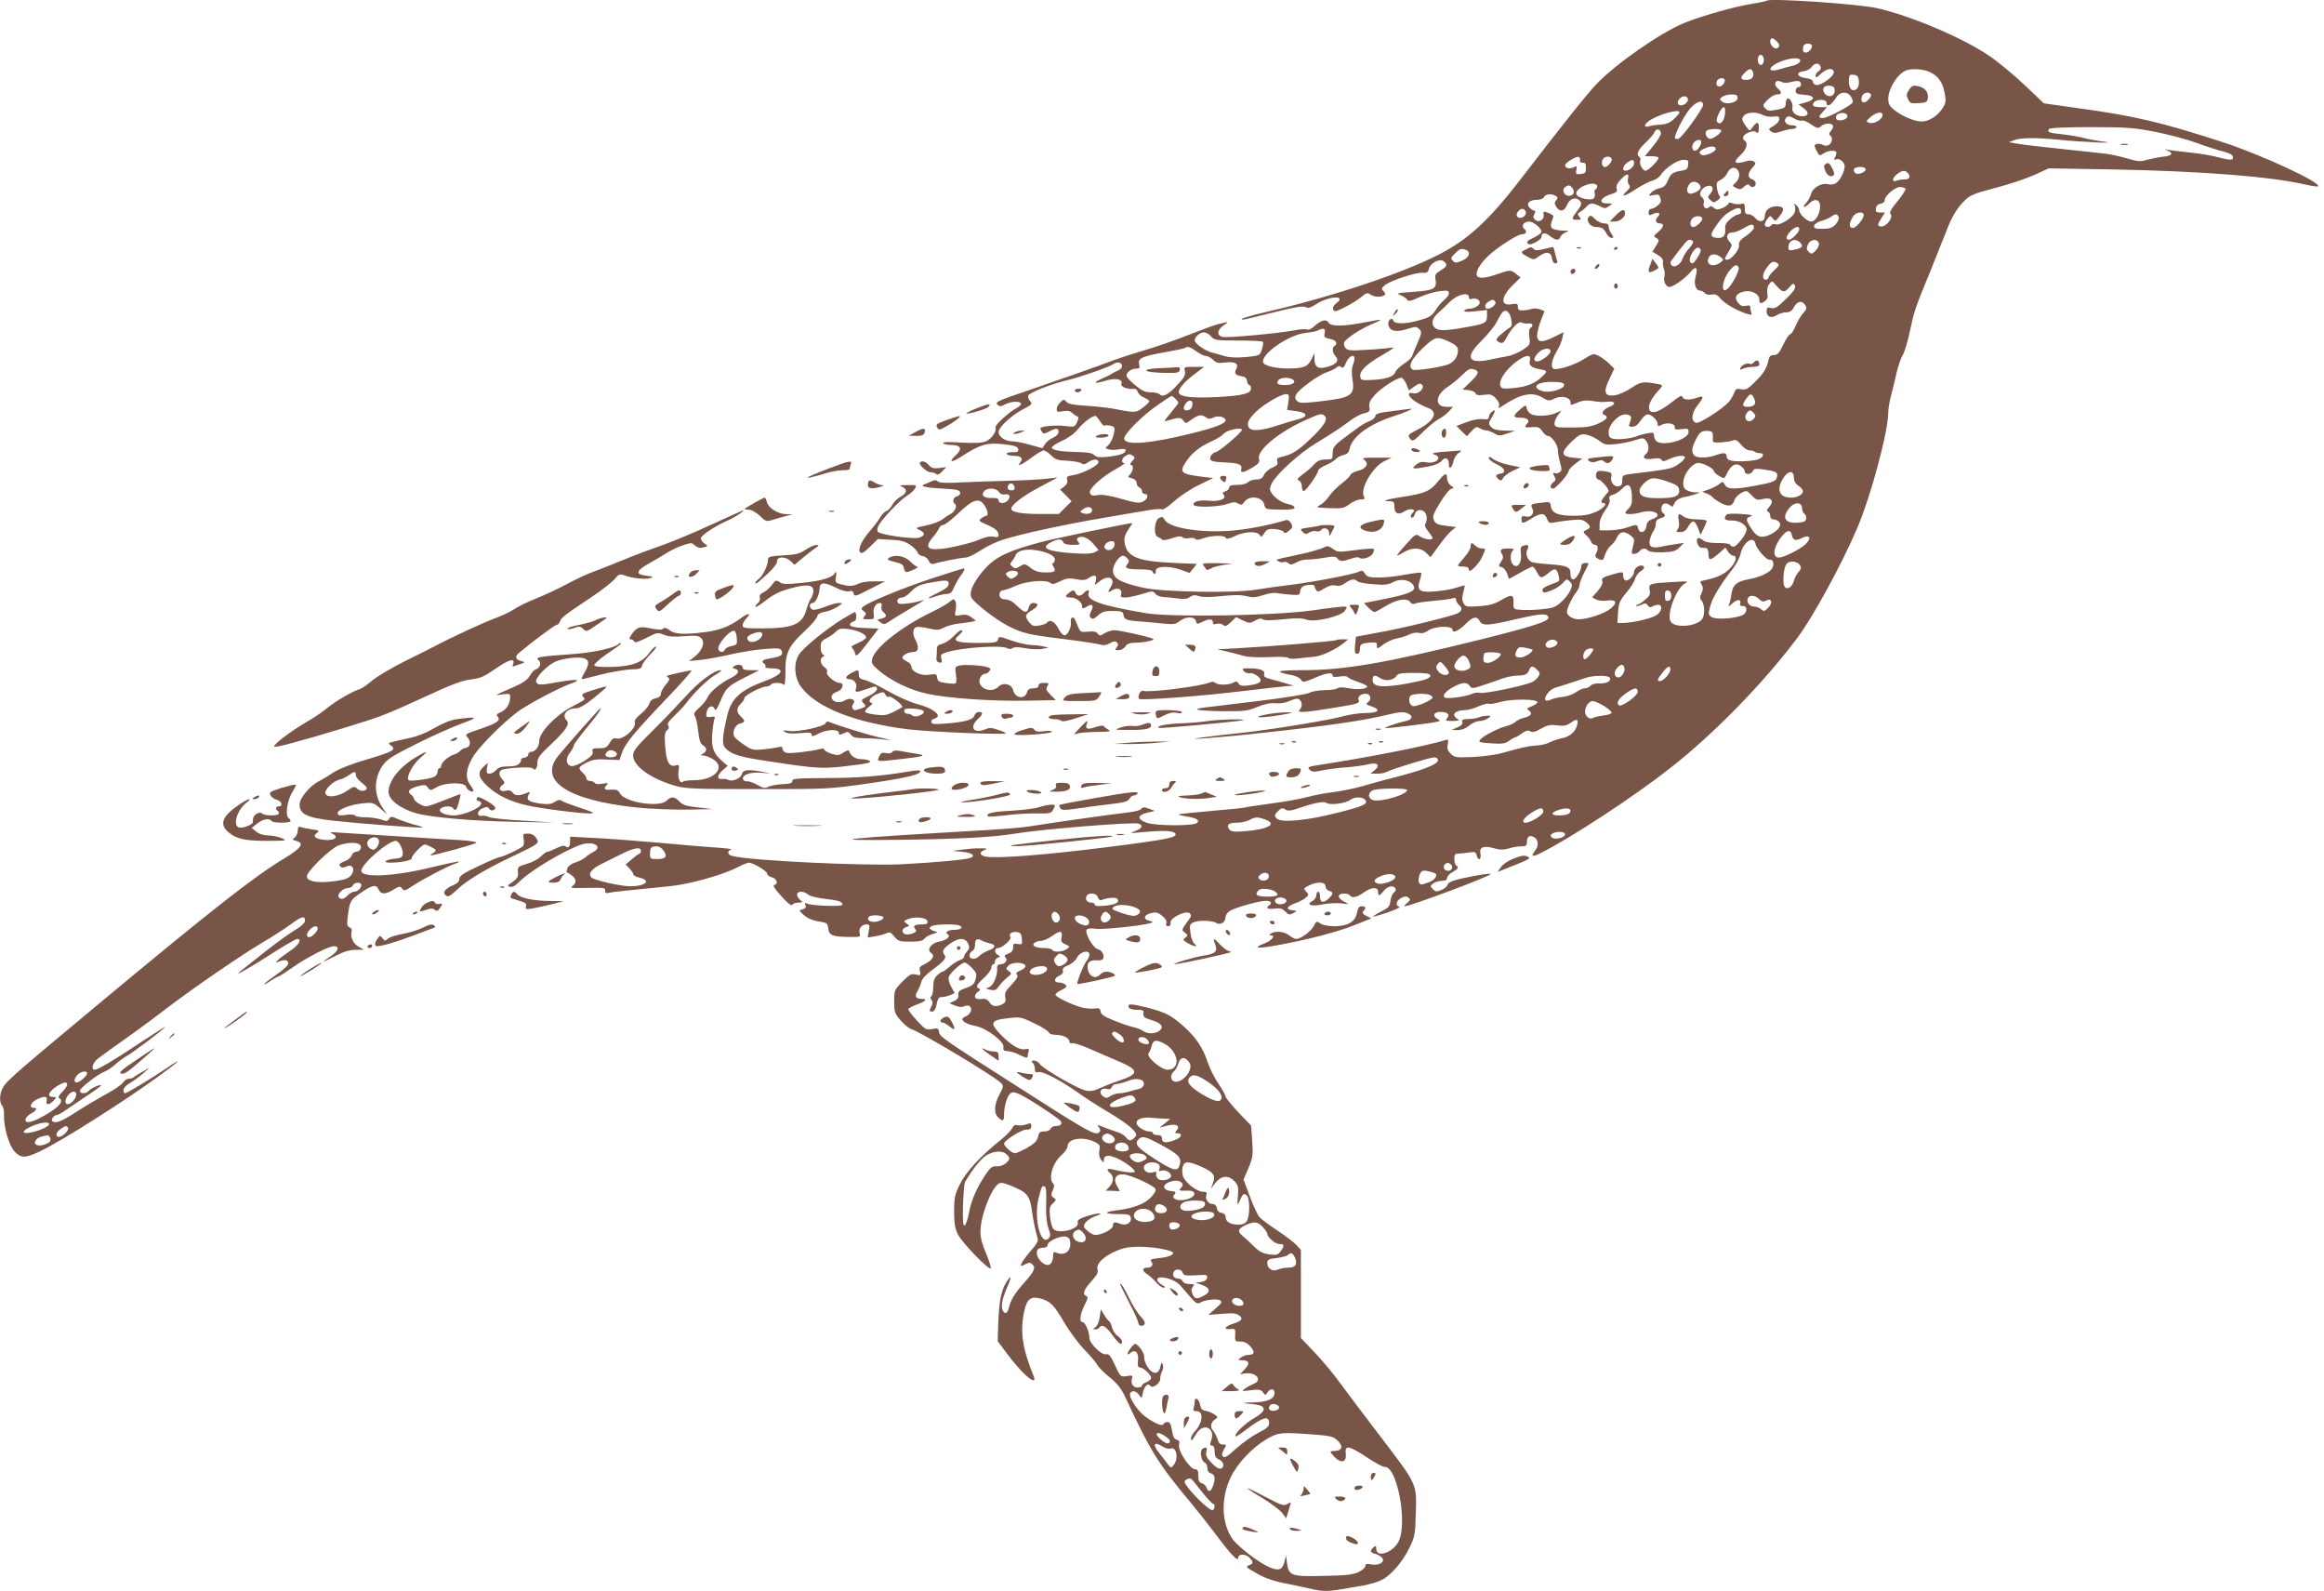 <?xml version="1.0" standalone="no"?>
<!DOCTYPE svg PUBLIC "-//W3C//DTD SVG 20010904//EN"
 "http://www.w3.org/TR/2001/REC-SVG-20010904/DTD/svg10.dtd">
<svg version="1.0" xmlns="http://www.w3.org/2000/svg"
 width="1280pt" height="876pt" viewBox="0 0 1280 876"
 preserveAspectRatio="xMidYMid meet">
<g transform="translate(0,876) scale(0.1,-0.1)"
fill="#795548" stroke="none">
<path d="M9730 8756 c-3 -3 -39 -10 -80 -17 -92 -14 -280 -67 -375 -106 -129
-53 -375 -224 -481 -335 -49 -50 -188 -225 -408 -511 -182 -238 -298 -345
-462 -429 -200 -103 -591 -233 -939 -313 -109 -25 -168 -44 -139 -45 7 0 82
18 169 40 116 29 162 37 176 29 14 -7 27 -4 56 15 71 47 174 52 113 6 -15 -11
-21 -23 -17 -34 6 -15 13 -13 65 13 33 16 73 42 90 56 29 24 33 25 54 11 13
-8 34 -12 51 -9 30 6 33 13 15 32 -11 10 -9 16 10 31 30 25 173 72 208 68 22
-2 29 2 34 22 7 30 56 57 79 43 26 -17 23 -30 -13 -51 -31 -19 -34 -24 -29
-54 7 -48 -10 -57 -123 -65 -88 -6 -96 -8 -71 -18 16 -6 33 -18 37 -25 7 -11
20 -8 69 14 33 15 83 30 111 33 43 5 50 3 50 -12 0 -9 -12 -26 -26 -37 -14
-11 -36 -37 -48 -57 -19 -30 -34 -39 -84 -53 -77 -23 -141 -24 -148 -3 -9 23
-33 -1 -27 -26 9 -33 44 -40 102 -21 48 15 53 15 68 0 15 -16 14 -21 -9 -75
-14 -32 -28 -66 -31 -75 -3 -9 -24 -28 -46 -42 -22 -14 -42 -34 -46 -45 -8
-25 -53 -40 -130 -43 -55 -3 -60 -1 -63 18 -5 32 33 68 123 120 54 31 70 44
50 40 -16 -3 -77 -9 -135 -12 -90 -6 -107 -4 -119 9 -7 9 -11 23 -8 31 8 21
93 77 157 103 65 27 60 28 -43 8 -118 -23 -187 -23 -199 -2 -12 22 -42 15 -79
-19 -15 -15 -32 -22 -42 -18 -9 3 -40 1 -69 -5 -81 -16 -369 -43 -395 -36 -34
8 -29 41 10 66 18 12 23 18 12 15 -11 -3 -33 -8 -50 -12 -16 -4 -85 -29 -153
-56 -68 -27 -176 -65 -240 -84 -64 -19 -142 -44 -172 -55 -88 -34 -291 -105
-483 -171 -158 -53 -177 -62 -164 -75 13 -13 18 -13 46 2 34 17 87 17 85 0 -1
-5 -12 -15 -25 -22 -40 -20 -120 -94 -116 -106 8 -22 -22 -64 -53 -77 -23 -9
-61 -11 -136 -7 -69 5 -103 3 -99 -3 3 -6 24 -10 46 -10 51 0 61 -22 25 -55
-46 -43 -28 -46 35 -5 98 63 135 74 226 64 62 -7 78 -13 81 -26 3 -15 -4 -18
-33 -18 -22 0 -34 -4 -30 -10 3 -5 21 -10 40 -10 39 0 52 -14 35 -35 -23 -28
8 -15 61 25 30 22 60 40 67 40 7 0 26 -12 41 -27 24 -24 37 -28 91 -30 34 -2
68 -8 76 -14 10 -8 19 -7 36 5 28 20 58 21 58 1 0 -18 -85 -62 -138 -71 -34
-5 -39 -9 -34 -26 3 -14 -2 -26 -17 -37 l-22 -17 32 -32 31 -32 -35 -35 -35
-35 -105 0 c-103 0 -157 10 -157 29 0 21 62 69 156 119 l99 53 -60 -7 c-33 -4
-125 -9 -205 -11 -80 -2 -198 -6 -262 -9 -84 -5 -122 -3 -132 5 -10 8 -20 9
-33 2 -10 -5 -27 -12 -37 -16 -36 -11 -4 -20 92 -25 79 -4 97 -8 100 -21 2
-10 -5 -19 -18 -22 -20 -5 -27 -31 -11 -41 15 -10 1 -43 -22 -55 -12 -6 -33
-20 -47 -31 -14 -11 -54 -26 -88 -33 -60 -12 -62 -14 -38 -25 33 -15 33 -30 0
-42 -27 -11 -210 14 -228 31 -6 5 -5 18 1 32 16 34 118 143 159 168 19 11 39
29 44 40 10 18 7 19 -42 18 -42 0 -48 -2 -30 -9 31 -13 28 -37 -8 -55 -16 -8
-36 -28 -45 -44 -8 -16 -23 -32 -33 -35 -10 -3 -26 -20 -35 -36 -10 -17 -35
-50 -56 -74 -46 -53 -68 -103 -53 -118 8 -8 23 1 54 32 l43 42 71 -4 c55 -2
79 -9 107 -28 20 -14 38 -32 40 -41 3 -10 15 -19 28 -21 13 -1 28 -13 34 -25
6 -15 16 -21 26 -18 34 11 155 35 178 35 13 0 50 18 83 40 33 22 90 49 127 60
99 31 343 84 551 119 102 18 213 36 247 42 34 6 67 8 73 4 6 -3 36 16 66 44
31 28 92 69 136 90 l80 39 -54 6 c-126 16 -135 24 -95 85 32 48 77 83 142 112
27 12 56 30 65 41 16 20 100 38 100 21 0 -14 -129 -123 -145 -123 -8 0 -19 -9
-25 -19 -14 -27 0 -34 71 -37 79 -3 102 -11 96 -35 -7 -26 8 -24 60 6 36 22
42 30 37 49 -11 46 105 144 250 210 86 39 96 42 113 25 18 -18 -5 -55 -79
-125 -67 -65 -103 -87 -156 -99 -27 -5 -32 -10 -27 -26 5 -15 -1 -22 -27 -34
-19 -7 -39 -25 -46 -39 -9 -20 -19 -26 -42 -26 -18 0 -38 -7 -46 -15 -9 -9
-34 -15 -60 -15 -31 0 -44 -4 -44 -14 0 -8 -9 -18 -21 -21 -15 -5 -18 -10 -9
-20 18 -22 -25 -38 -83 -32 -50 6 -92 -6 -82 -24 9 -14 138 -11 184 6 34 11
46 12 61 2 17 -10 22 -8 35 11 27 37 100 26 108 -16 6 -26 7 -27 86 -28 60 -1
81 2 81 11 0 7 -15 16 -34 19 -37 7 -80 37 -96 67 -8 14 -6 27 5 48 26 51 150
164 242 220 97 59 138 86 198 131 22 16 54 32 71 35 26 6 30 10 26 34 -3 21 4
38 29 65 32 37 122 96 147 96 7 0 20 -16 28 -35 l14 -35 30 22 c23 17 33 19
42 10 18 -18 -20 -55 -49 -47 -37 9 -28 -20 14 -47 20 -13 51 -28 68 -34 60
-22 35 -73 -62 -122 -48 -25 -51 -28 -37 -47 14 -18 17 -17 72 37 31 31 71 63
87 71 17 8 41 27 54 41 l24 26 -37 0 c-65 0 -62 63 5 108 23 15 59 44 80 65
39 38 46 41 73 31 25 -10 19 -24 -26 -68 l-43 -41 33 -3 c18 -2 36 -10 39 -17
3 -11 16 -13 46 -9 36 5 45 2 66 -20 15 -16 21 -31 17 -42 -6 -15 -3 -14 21 2
98 66 164 79 220 44 31 -18 35 -19 66 -4 37 18 87 6 87 -21 0 -18 -1 -18 43 0
26 11 48 12 79 7 24 -5 60 -7 81 -4 42 5 51 -13 14 -27 -34 -13 -52 -37 -32
-45 27 -10 16 -27 -32 -48 -37 -17 -69 -22 -143 -22 -85 -1 -95 1 -98 18 -2
10 5 31 17 47 l21 28 -35 -15 c-42 -17 -116 -18 -137 -1 -9 6 -18 21 -20 31
-3 17 -6 17 -35 -8 -42 -35 -42 -46 1 -46 38 0 55 -15 37 -33 -19 -19 -13 -23
27 -19 33 3 41 0 56 -22 9 -14 23 -26 31 -26 20 0 55 -49 55 -76 0 -13 5 -44
12 -69 11 -39 10 -48 -2 -55 -8 -6 -21 -8 -28 -5 -10 4 -10 0 -1 -17 9 -17 8
-24 -5 -33 -20 -15 -21 -35 -2 -35 16 0 86 80 86 98 0 6 17 24 37 39 l37 28
-50 5 c-67 7 -70 28 -9 87 42 40 51 45 82 40 19 -4 50 -18 69 -32 32 -25 40
-26 97 -20 34 4 82 14 105 22 40 13 45 13 58 -4 18 -24 18 -58 -1 -73 -24 -20
-6 -33 38 -26 28 5 43 3 48 -6 6 -10 16 -9 44 5 38 18 85 23 85 9 0 -11 -28
-36 -59 -52 -23 -12 -73 -20 -226 -38 -58 -7 -60 -8 -60 -37 0 -23 -5 -31 -22
-33 -25 -4 -47 29 -38 57 4 15 -1 20 -30 25 -19 4 -40 4 -45 1 -15 -9 -12 -45
4 -45 12 0 56 -49 56 -63 0 -2 -9 -14 -20 -27 -22 -25 -26 -40 -10 -40 27 0 4
-28 -39 -48 -37 -16 -67 -22 -122 -22 -87 0 -123 15 -127 52 -3 24 -6 26 -45
21 -64 -7 -69 -10 -58 -31 15 -27 -5 -53 -35 -46 -20 5 -24 2 -24 -15 0 -26 6
-26 55 4 51 32 73 32 85 -1 9 -23 15 -26 40 -21 16 4 58 9 92 13 55 5 66 4 88
-15 25 -21 23 -28 -15 -45 -5 -3 -1 -13 11 -23 12 -10 24 -26 27 -35 4 -10 13
-18 22 -18 17 0 20 -23 5 -49 -7 -14 -4 -20 15 -29 22 -10 25 -8 35 23 6 19
21 43 33 52 12 10 28 30 34 46 15 32 41 35 74 8 22 -17 23 -22 13 -60 -10 -36
-9 -41 6 -41 10 0 23 7 30 15 15 18 32 19 48 3 7 -7 38 -10 79 -9 57 2 72 6
93 27 l25 25 -45 -7 c-25 -3 -63 -10 -85 -15 -49 -10 -67 3 -58 40 3 14 12 35
19 46 8 11 14 30 14 42 0 16 8 25 25 29 26 6 32 18 15 29 -15 10 -12 45 5 51
8 4 22 1 30 -6 9 -7 16 -11 18 -9 1 2 7 13 13 24 6 11 26 23 45 27 19 3 48 11
64 16 l30 10 -31 1 c-16 1 -38 7 -49 15 -37 27 3 124 60 146 21 8 95 -27 95
-45 0 -5 13 -17 29 -26 28 -17 29 -16 44 17 22 44 48 58 75 38 12 -8 22 -22
22 -30 0 -19 36 -18 44 2 5 13 15 15 54 10 74 -11 83 -16 80 -38 -4 -27 -16
-33 -118 -52 -118 -22 -157 -21 -170 5 -11 19 -13 19 -29 5 -10 -9 -35 -22
-57 -30 l-39 -14 27 -10 c14 -6 29 -16 33 -22 3 -5 24 -19 46 -31 44 -22 62
-16 74 22 4 11 20 26 36 35 29 15 31 14 57 -14 23 -24 32 -27 55 -21 53 14 72
-7 40 -44 -13 -15 -15 -21 -5 -24 6 -3 12 -13 12 -24 0 -12 7 -19 19 -19 10 0
24 -7 31 -15 16 -20 -10 -51 -58 -72 -44 -18 -68 -9 -97 38 -31 48 -31 56 -2
66 16 6 2 9 -53 13 -46 3 -78 2 -82 -5 -17 -22 -7 -32 31 -31 40 1 81 -24 81
-50 0 -24 -54 -94 -72 -94 -10 0 -18 5 -18 10 0 6 -29 10 -67 10 -47 0 -72 5
-84 16 -10 9 -22 13 -28 10 -14 -9 2 -51 20 -52 8 0 20 -2 27 -2 6 -1 12 -15
12 -32 0 -38 10 -38 56 2 l37 33 15 -23 c8 -12 21 -22 28 -22 25 0 15 -36 -19
-71 -31 -32 -68 -49 -139 -64 -25 -5 -27 -8 -16 -24 9 -15 9 -26 0 -46 -10
-21 -10 -31 -1 -41 21 -25 20 -90 -1 -109 -42 -38 -150 -42 -169 -6 -22 40 31
180 77 207 25 14 21 15 -70 9 -122 -7 -129 -9 -122 -44 5 -22 0 -33 -26 -54
-17 -15 -36 -27 -42 -27 -6 0 -9 -3 -6 -6 4 -3 16 0 29 6 18 10 24 10 34 -3 7
-11 16 -13 26 -6 8 5 22 9 32 9 26 0 21 -37 -9 -57 -29 -19 -130 -42 -183 -43
l-33 0 4 58 c3 51 9 65 45 108 23 27 45 61 48 76 4 15 18 34 32 43 17 11 22
20 15 27 -14 14 -52 -8 -52 -31 0 -22 -35 -55 -49 -46 -6 3 -11 15 -11 26 0
23 -2 23 -69 3 -43 -12 -51 -18 -46 -34 4 -12 -5 -30 -25 -54 l-31 -35 22 -12
c12 -6 39 -9 60 -6 52 7 60 -10 20 -44 -35 -28 -126 -59 -178 -59 -31 0 -63
21 -63 41 0 18 29 80 50 106 11 14 20 33 20 43 0 9 11 39 25 66 14 27 25 50
25 52 0 1 -9 2 -20 2 -11 0 -20 -7 -20 -15 0 -26 -30 -75 -45 -75 -10 0 -15
10 -15 30 0 38 -17 46 -115 53 -44 3 -88 8 -98 12 -24 10 -37 45 -25 68 12 23
5 31 -20 23 -17 -6 -19 -13 -15 -44 6 -48 -17 -83 -41 -63 -19 16 -21 62 -4
79 9 9 4 12 -23 12 -43 0 -51 -7 -37 -30 9 -14 8 -24 -5 -43 -15 -24 -15 -25
4 -30 11 -3 24 -19 30 -35 l10 -30 61 34 c33 19 64 34 69 34 5 0 15 -13 24
-30 19 -37 25 -37 65 -4 34 29 45 25 55 -18 6 -22 3 -29 -11 -34 -67 -24 -83
-34 -78 -47 4 -13 11 -12 49 2 23 9 52 28 63 41 19 23 22 24 38 8 15 -14 15
-21 4 -47 -7 -17 -29 -46 -50 -65 -34 -30 -47 -35 -111 -41 -41 -4 -92 -5
-114 -3 -39 3 -40 4 -39 41 2 45 -10 47 -73 10 -34 -20 -63 -27 -118 -31 -67
-4 -74 -3 -84 17 -9 15 -9 32 -2 58 6 20 9 38 8 39 -2 2 -22 -4 -46 -12 -23
-8 -75 -17 -114 -20 -89 -8 -106 4 -87 61 7 20 10 39 7 41 -3 3 -42 -2 -87
-10 -45 -9 -110 -16 -145 -16 -53 0 -65 3 -77 21 -11 18 -18 20 -34 11 -26
-14 -252 -57 -374 -72 -52 -6 -139 -18 -193 -27 -127 -20 -514 -13 -622 11
-127 29 -165 51 -165 96 0 30 34 80 55 80 7 0 18 -7 25 -15 10 -12 10 -18 0
-30 -19 -23 -5 -30 67 -30 44 0 68 -4 71 -12 6 -19 20 -16 18 5 -2 25 73 28
136 5 l50 -18 20 25 20 25 -139 6 c-189 9 -247 34 -259 111 -4 25 1 42 20 71
14 20 24 37 22 37 -19 0 -433 -86 -503 -105 -171 -45 -245 -79 -302 -140 -63
-67 -97 -135 -81 -165 16 -30 138 -125 205 -158 80 -40 110 -47 314 -72 96
-12 184 -26 195 -30 14 -5 31 -2 48 8 21 12 31 13 39 5 9 -9 9 -16 -1 -28 -11
-13 -9 -15 11 -15 13 0 30 9 37 20 8 14 23 20 50 21 55 0 120 15 102 22 -29
13 -185 47 -213 47 -15 0 -39 -8 -54 -17 -22 -15 -27 -15 -37 -2 -8 11 -23 14
-53 11 -39 -4 -43 -2 -54 24 -19 49 -24 57 -34 53 -6 -2 -9 -13 -7 -24 4 -31
-19 -76 -37 -73 -9 2 -24 20 -34 41 -18 35 -48 49 -61 28 -3 -5 -22 -12 -41
-15 -30 -6 -39 -3 -55 16 -28 33 -25 46 15 69 36 21 38 39 5 39 -11 0 -20 -10
-24 -25 -8 -30 -19 -31 -46 -7 -11 9 -29 25 -40 35 -11 9 -31 17 -44 17 -25 0
-36 15 -29 38 3 6 11 12 19 12 7 0 39 11 70 25 61 27 170 35 191 14 8 -8 22
-5 51 10 34 17 48 19 88 12 37 -7 53 -6 68 5 33 23 49 18 42 -12 l-7 -26 27
21 c51 40 93 16 60 -34 -18 -28 -15 -31 13 -13 26 16 54 3 46 -22 -5 -17 -2
-20 23 -20 17 0 58 9 91 19 57 18 62 18 74 2 6 -9 26 -17 42 -18 17 -1 53 -4
80 -8 37 -5 55 -3 69 8 15 11 27 12 48 5 20 -7 62 -7 127 0 68 7 109 7 138 -1
32 -8 50 -7 90 6 27 9 58 14 69 12 10 -2 45 -6 77 -9 49 -4 57 -2 57 13 0 9 5
22 12 29 13 13 68 17 68 5 0 -5 4 -14 9 -22 7 -11 15 -10 45 9 25 15 45 20 62
16 17 -5 34 0 54 14 31 22 51 25 67 9 6 -6 45 -13 87 -16 63 -5 83 -3 110 12
39 21 91 13 110 -17 19 -30 -13 -46 -143 -73 -68 -14 -125 -25 -127 -25 -2 0
8 -11 22 -25 14 -14 29 -25 34 -25 5 0 31 14 57 30 63 39 121 50 139 26 8 -11
18 -15 25 -10 8 4 52 11 99 15 47 4 95 10 108 14 16 5 22 3 22 -8 0 -8 7 -20
15 -27 22 -18 18 -35 -9 -48 -38 -17 -300 -81 -435 -105 l-123 -23 -5 -47 c-3
-37 0 -47 12 -47 9 0 15 9 15 25 0 28 8 33 60 37 28 2 35 0 34 -14 -2 -23 1
-23 39 6 18 13 50 27 72 31 21 4 52 13 68 22 17 8 40 12 54 8 16 -4 33 1 51
14 34 24 132 27 132 4 0 -22 34 -7 74 33 39 39 61 43 76 14 15 -27 44 -26 201
11 136 31 169 33 177 11 7 -22 -74 -48 -368 -122 -525 -130 -752 -170 -983
-170 -94 0 -137 -4 -127 -10 8 -5 34 -12 58 -16 24 -4 48 -14 56 -25 12 -18
15 -18 81 10 65 28 95 31 95 9 0 -6 16 -7 39 -3 23 4 42 2 45 -4 3 -5 29 -17
56 -26 28 -9 50 -20 50 -25 0 -14 -54 -19 -104 -9 -33 6 -53 6 -60 -1 -5 -5
-36 -10 -68 -10 -33 0 -72 -7 -87 -15 -16 -8 -139 -28 -282 -45 -140 -17 -274
-33 -297 -36 -77 -10 -35 -18 101 -20 120 -1 138 1 191 23 41 17 72 23 100 21
25 -3 56 2 81 13 28 13 43 15 52 7 16 -13 17 -40 1 -56 -18 -18 25 -16 172 8
155 25 160 27 153 47 -7 17 12 33 40 33 25 0 34 -30 13 -45 -15 -12 -13 -14
19 -25 53 -18 38 -35 -31 -36 -32 0 -86 -7 -119 -16 -85 -24 -394 -74 -565
-93 -80 -8 -176 -20 -215 -25 -146 -19 112 0 340 26 368 40 551 67 688 101 48
12 75 14 95 7 38 -13 34 -37 -8 -45 -52 -11 -128 -38 -106 -38 23 -1 266 29
286 36 13 4 12 6 -2 14 -31 17 -22 39 16 39 39 0 53 -14 36 -35 -11 -13 -6
-15 31 -15 35 1 40 3 27 11 -38 22 -15 49 42 49 15 0 48 9 74 21 25 11 51 17
56 14 5 -3 34 1 64 10 59 17 197 17 203 0 2 -6 -11 -16 -29 -23 -30 -12 -32
-14 -15 -26 20 -16 9 -29 -35 -40 -15 -3 -33 -13 -41 -21 -8 -7 -28 -17 -43
-21 -43 -9 -130 -53 -148 -73 -16 -17 -13 -19 56 -24 61 -4 77 -2 100 14 14
11 29 19 33 19 4 0 21 10 37 22 22 15 35 19 46 11 12 -7 28 -3 60 15 35 20 52
23 89 18 36 -5 51 -2 75 15 34 24 43 20 34 -15 -9 -36 -41 -63 -84 -71 -20 -4
-50 -14 -66 -22 -16 -9 -50 -17 -75 -18 -45 -3 -77 -10 -191 -42 -30 -9 -101
-18 -156 -21 -95 -4 -103 -3 -124 18 -17 17 -21 29 -16 52 5 25 3 28 -13 23
-99 -31 -427 -96 -690 -136 -66 -10 -72 -13 -58 -27 14 -13 24 -14 69 -4 29 6
89 14 133 17 44 3 97 11 119 16 51 14 72 -3 37 -32 l-23 -19 36 0 c20 0 44 4
54 10 27 15 239 80 262 80 11 0 20 -7 20 -15 0 -25 -85 -57 -280 -106 -25 -6
-82 -22 -127 -35 -46 -14 -120 -29 -165 -35 -46 -5 -114 -18 -153 -29 -38 -10
-128 -26 -200 -35 -71 -10 -133 -19 -136 -21 -4 -2 -87 -11 -185 -19 -97 -8
-179 -17 -182 -19 -2 -3 16 -7 40 -11 57 -9 77 -20 61 -36 -18 -18 -229 -17
-278 1 -53 20 -52 41 3 55 l43 10 -32 12 c-26 10 -34 10 -43 -1 -6 -8 -40 -16
-76 -20 -59 -6 -369 -49 -545 -77 -38 -6 -137 -14 -220 -19 -822 -47 -940 -60
-490 -54 327 4 518 14 635 34 143 24 650 65 681 55 28 -9 19 -28 -22 -42 -30
-11 -25 -12 41 -5 107 10 167 9 181 -5 23 -23 -36 -35 -377 -78 -337 -43 -615
-64 -668 -51 -32 8 -34 24 -3 36 18 7 14 9 -23 9 -25 1 -70 -3 -100 -7 l-55
-7 54 -5 c55 -5 77 -22 45 -34 -27 -10 -203 -26 -384 -35 -214 -9 -827 20
-927 46 -27 6 -30 30 -5 35 9 3 -32 8 -93 12 -60 4 -205 16 -320 27 -116 10
-270 22 -343 25 l-132 7 0 -25 c0 -30 -9 -41 -25 -28 -8 6 -24 3 -50 -10 -22
-11 -44 -20 -50 -20 -6 0 -22 -11 -35 -25 -13 -14 -48 -33 -77 -41 -50 -15
-53 -17 -50 -46 2 -26 -4 -36 -30 -54 -28 -19 -30 -22 -14 -27 13 -3 29 6 48
25 57 60 252 177 346 208 67 21 120 -12 65 -41 -13 -6 -32 -19 -43 -29 -11
-10 -37 -23 -57 -29 -22 -7 -40 -21 -43 -32 -4 -11 -5 -21 -3 -22 50 -26 61
-52 32 -75 -17 -12 -6 -13 81 -11 90 2 100 1 98 -15 -1 -13 4 -16 20 -12 21 5
91 12 332 36 109 10 296 62 378 105 27 14 54 25 61 25 23 0 101 -46 101 -60 0
-8 11 -17 25 -20 28 -7 39 -37 16 -42 -12 -2 -2 -19 37 -62 35 -40 56 -56 61
-48 4 7 19 12 34 12 25 1 25 2 10 14 -10 7 -18 21 -18 30 0 21 38 21 60 1 10
-9 50 -19 93 -24 78 -9 97 -15 97 -33 0 -11 -164 -6 -193 6 -13 7 -16 5 -11
-8 5 -12 0 -19 -15 -23 -21 -5 -21 -6 -3 -23 27 -26 52 -37 99 -45 38 -6 42
-10 45 -38 4 -37 22 -45 116 -46 59 -1 63 0 57 19 -8 26 10 50 37 50 18 0 19
-4 13 -36 l-6 -36 43 7 c24 4 51 12 62 17 15 8 23 5 41 -18 21 -26 28 -29 88
-29 50 0 69 4 79 17 7 9 29 21 48 26 19 6 28 11 20 11 -8 1 -22 6 -30 11 -13
9 -13 11 0 20 16 11 129 14 154 4 25 -10 8 -24 -29 -24 -35 0 -53 -14 -35 -25
18 -11 -8 -33 -48 -40 -43 -7 -70 -45 -44 -62 23 -14 8 -40 -32 -60 -30 -14
-35 -20 -29 -41 5 -22 4 -24 -23 -18 -25 6 -35 0 -74 -39 -44 -45 -45 -48 -45
-109 0 -58 3 -67 35 -104 19 -22 45 -44 58 -48 49 -14 457 -259 494 -296 17
-17 16 -20 -7 -64 -30 -56 -32 -104 -7 -127 26 -24 32 -21 32 16 0 44 17 102
34 116 11 9 23 9 49 -3 40 -16 218 -133 229 -149 10 -16 0 -27 -27 -27 -12 0
-25 -7 -29 -15 -3 -9 -18 -15 -34 -15 -25 0 -30 -5 -35 -30 -5 -22 -19 -36
-59 -60 -29 -16 -60 -30 -69 -30 -15 0 -59 39 -59 53 0 16 95 77 121 77 22 0
29 5 29 20 0 17 -3 18 -27 9 -15 -5 -37 -8 -48 -5 -15 4 -23 -1 -30 -16 -6
-12 -35 -42 -65 -66 -109 -87 -190 -175 -223 -242 -28 -57 -32 -74 -32 -150 0
-64 5 -95 20 -125 23 -48 176 -205 182 -188 2 6 -10 43 -26 82 -21 47 -31 85
-31 119 0 85 59 239 101 265 12 8 34 3 84 -19 75 -32 88 -50 100 -139 6 -46
18 -103 31 -147 3 -11 -10 -33 -34 -60 -39 -43 -68 -88 -57 -88 4 0 16 5 27
11 16 8 24 8 35 -4 19 -18 9 -38 -52 -107 -48 -54 -68 -88 -79 -132 -7 -30
-20 -36 -32 -16 -13 20 -5 65 21 125 29 65 27 80 -4 30 -27 -44 -39 -107 -43
-227 l-3 -95 58 -77 c59 -78 119 -138 138 -138 7 0 8 7 4 18 -64 156 -78 249
-54 361 14 67 36 85 86 72 59 -16 76 -33 134 -132 30 -51 81 -119 114 -153 33
-34 64 -71 70 -83 5 -11 36 -42 67 -67 41 -33 64 -62 83 -103 141 -303 185
-374 361 -584 39 -47 103 -128 142 -180 82 -110 122 -151 122 -126 0 23 42 22
63 -1 22 -24 21 -31 -5 -41 -19 -7 -15 -12 45 -45 48 -27 94 -43 164 -56 54
-11 117 -24 141 -30 53 -13 93 -13 163 0 30 5 83 14 119 20 35 7 81 20 101 31
51 25 116 102 153 179 29 60 31 74 34 192 5 160 8 152 -197 421 -86 112 -185
244 -221 293 -35 49 -98 124 -140 168 l-75 79 0 242 0 243 -25 27 c-14 15 -61
51 -105 80 -44 29 -88 62 -98 73 -10 11 -34 62 -53 114 l-35 93 27 63 c24 58
26 71 21 149 l-6 85 -71 74 c-38 41 -70 80 -70 87 0 6 -18 38 -39 70 -22 32
-49 86 -60 120 -27 80 -65 136 -132 196 -67 60 -101 77 -196 102 -93 23 -114
24 -107 4 4 -10 20 -15 46 -15 34 0 39 -3 36 -21 -2 -18 5 -24 45 -36 54 -16
70 -39 42 -59 -24 -18 -65 -18 -90 0 -11 7 -36 17 -55 21 -19 4 -66 20 -105
36 -53 21 -71 33 -73 49 -3 18 -9 21 -35 17 -17 -2 -47 0 -67 5 -61 17 -151
61 -147 72 2 6 18 18 35 26 25 12 30 18 20 28 -7 7 -22 12 -35 12 -31 0 -29
24 2 38 16 7 23 17 19 27 -4 11 4 20 29 30 20 8 42 27 49 42 16 33 68 46 68
17 0 -10 -6 -25 -14 -33 -16 -18 -58 -123 -52 -129 5 -4 198 38 206 45 8 7
-24 23 -46 23 -12 0 -27 -7 -34 -15 -28 -33 -70 -7 -70 44 0 25 17 36 52 33
14 -1 30 2 33 8 11 18 -5 48 -29 54 -27 7 -72 88 -61 107 5 7 23 9 49 5 38 -6
256 17 301 31 18 6 18 7 -5 13 -35 8 -31 32 8 42 27 7 38 5 62 -14 18 -15 27
-29 24 -40 -4 -12 0 -18 10 -18 10 0 15 8 13 20 -3 27 87 70 106 51 8 -8 8
-16 2 -25 -50 -68 -49 -66 -29 -81 18 -14 18 -16 2 -28 -14 -11 -13 -14 14
-30 34 -20 61 -23 37 -4 -9 7 -19 33 -22 59 -6 40 -4 49 13 58 26 14 106 13
129 -2 23 -14 51 4 51 33 0 10 10 25 23 33 28 18 162 56 199 56 28 0 37 -13
18 -25 -22 -14 -8 -23 29 -18 31 4 43 1 60 -16 19 -19 24 -20 44 -9 22 13 22
13 -6 16 -38 5 -30 22 18 39 21 7 47 21 57 30 17 15 17 18 2 34 -15 16 -14 19
15 33 44 23 91 21 91 -3 0 -11 9 -23 20 -26 26 -8 25 -17 -4 -44 -28 -26 -46
-21 -46 15 0 13 -4 24 -10 24 -5 0 -10 -9 -10 -20 0 -10 -9 -24 -21 -31 -39
-20 -7 -32 55 -19 30 6 77 9 103 6 43 -6 45 -5 23 6 -29 14 -41 29 -34 40 7
11 52 10 59 -2 10 -17 40 -11 75 15 42 31 80 33 80 5 0 -26 8 -25 32 5 20 26
52 33 64 13 4 -6 0 -16 -9 -23 -8 -6 -17 -27 -19 -46 -3 -29 -9 -37 -51 -58
-26 -13 -46 -26 -44 -28 2 -1 39 9 83 24 44 15 71 29 61 31 -25 5 -17 34 13
49 18 9 28 9 38 0 12 -9 10 -14 -8 -29 -12 -10 -18 -18 -13 -18 30 0 473 166
473 177 0 6 -67 -4 -159 -24 -53 -12 -75 -22 -78 -34 -3 -10 -18 -23 -35 -30
-25 -10 -32 -9 -46 5 -16 16 -16 18 2 32 11 8 32 14 48 14 19 0 28 5 28 15 0
9 13 24 30 33 32 18 36 27 20 37 -5 3 -10 19 -10 36 0 23 4 29 23 29 12 0 38
3 58 6 31 5 37 3 42 -15 8 -33 27 -26 21 8 -8 37 18 47 76 30 31 -9 49 -9 79
-1 21 7 52 12 70 12 26 0 31 4 31 24 0 31 14 40 40 26 23 -13 26 -47 5 -74
-26 -34 -16 -37 35 -11 168 85 514 312 708 465 243 190 516 470 703 720 86
115 243 403 329 604 75 177 170 530 170 636 0 20 7 60 15 90 8 30 22 86 30
124 9 38 24 83 34 100 11 17 29 78 41 136 24 111 26 118 115 335 31 77 68 169
82 205 31 84 63 137 106 178 28 28 55 38 166 67 73 19 169 51 214 71 l81 37
356 -6 c478 -9 870 -39 1056 -83 36 -8 68 -13 71 -10 20 20 -308 172 -518 241
-344 112 -492 147 -808 190 l-184 26 -103 98 c-56 53 -143 126 -194 161 -148
101 -429 221 -621 265 -102 23 -595 57 -609 41z m54 -222 c19 -18 20 -30 6
-39 -15 -9 -40 14 -40 36 0 23 13 24 34 3z m196 -27 c0 -7 -5 -18 -12 -25 -18
-18 -38 -15 -38 6 0 10 3 22 7 25 11 12 43 7 43 -6z m-265 -77 c0 -13 -6 -25
-12 -27 -16 -6 -27 21 -19 43 9 23 31 11 31 -16z m199 1 c7 -11 -13 -27 -44
-34 -14 -3 -44 -11 -67 -18 -76 -23 -66 16 12 45 46 17 91 20 99 7z m113 -37
c4 -10 0 -20 -10 -26 -10 -5 -17 -16 -17 -25 0 -13 6 -11 28 10 33 32 72 36
72 8 0 -23 -72 -74 -97 -69 -10 2 -18 10 -18 18 0 10 -14 17 -40 20 -49 6 -56
33 -10 38 16 2 35 12 43 23 16 23 40 25 49 3z m-373 -29 c10 -26 -5 -45 -35
-45 -34 0 -37 12 -9 40 24 24 36 25 44 5z m969 1 c49 -21 76 -56 87 -115 9
-47 8 -58 -11 -87 -25 -41 -77 -74 -115 -73 -39 0 -108 29 -150 63 -27 21 -34
34 -34 62 0 57 52 139 100 157 28 10 91 7 123 -7z m-385 -52 c2 -19 -3 -36
-12 -44 -24 -19 -44 3 -43 46 1 31 4 35 26 32 21 -2 27 -9 29 -34z m-738 2 c0
-7 -7 -19 -15 -26 -20 -16 -38 -1 -29 23 7 20 44 23 44 3z m363 -8 c17 5 38 7
45 5 17 -6 15 -33 -3 -33 -8 0 -15 -9 -15 -19 0 -17 8 -20 48 -23 59 -4 64
-27 7 -42 l-39 -11 28 -21 c32 -23 28 -44 -8 -44 -33 0 -60 23 -54 47 6 22
-17 61 -29 49 -4 -4 -8 -17 -8 -29 0 -18 -8 -24 -48 -31 -40 -8 -51 -7 -64 7
-16 16 -15 19 12 47 16 16 39 30 52 30 28 0 29 11 3 35 -26 23 -9 51 21 34 12
-6 31 -7 52 -1z m242 -48 c0 -30 -35 -40 -54 -16 -20 24 -6 48 26 44 22 -2 28
-8 28 -28z m89 -31 c8 -12 12 -26 10 -33 -6 -16 -139 -86 -164 -86 -26 0 -25
8 2 37 l21 23 -35 0 c-41 0 -52 8 -37 27 16 18 69 17 69 -2 0 -29 26 -15 53
28 21 33 60 36 81 6z m111 11 c3 -5 -4 -19 -16 -31 -24 -24 -45 -13 -34 20 6
21 39 29 50 11z m-735 -20 c0 -25 -62 -39 -86 -19 -14 12 -14 14 2 26 10 7 33
13 51 13 26 0 33 -4 33 -20z m-275 0 c9 -15 -14 -40 -36 -40 -21 0 -25 20 -7
38 15 15 35 15 43 2z m85 -38 c0 -21 -114 -177 -135 -186 -8 -3 -17 -1 -19 3
-8 13 49 125 84 165 35 39 70 48 70 18z m121 -24 c5 -48 -21 -92 -41 -72 -8 8
-6 22 6 48 18 36 33 47 35 24z m-251 -16 c0 -5 -13 -21 -30 -37 -21 -20 -41
-29 -72 -31 -24 -1 -53 -5 -65 -9 -32 -10 -29 10 3 32 52 34 164 65 164 45z
m461 -16 c14 -7 40 -11 57 -8 26 3 32 1 32 -14 0 -11 -14 -27 -31 -37 -29 -16
-31 -19 -14 -31 14 -10 24 -10 54 0 20 7 46 13 58 14 35 0 38 20 3 20 -33 0
-50 24 -31 43 9 9 19 8 42 -5 16 -10 35 -15 43 -12 7 3 30 -6 51 -21 34 -23
40 -24 55 -10 19 17 56 20 65 4 4 -5 -1 -19 -10 -29 -11 -12 -13 -20 -6 -25
17 -10 13 -43 -6 -53 -11 -6 -23 -6 -34 1 -9 5 -24 7 -33 4 -15 -6 -15 -9 -1
-37 15 -29 17 -30 38 -15 22 15 59 20 70 9 3 -4 1 -16 -5 -27 -9 -17 -8 -19 6
-14 18 7 46 -17 46 -39 0 -28 -28 -82 -49 -93 -11 -7 -31 -9 -45 -5 -34 8 -82
-20 -91 -53 -3 -15 -16 -38 -27 -50 -12 -13 -17 -23 -11 -23 5 0 18 9 28 20
11 12 28 20 39 18 42 -6 13 -118 -29 -118 -21 0 -65 41 -65 60 0 9 -8 24 -17
31 -13 11 -15 11 -9 1 4 -7 5 -24 2 -38 -8 -30 -80 -77 -106 -69 -10 3 -21 1
-25 -5 -9 -14 -35 -12 -35 3 0 7 7 22 15 33 14 18 16 18 29 1 13 -17 15 -16
35 9 33 41 28 59 -16 58 -38 -1 -63 -23 -63 -56 0 -29 -30 -35 -51 -10 -9 12
-27 22 -38 22 -17 0 -21 6 -21 31 0 27 -3 31 -21 26 -12 -3 -32 -2 -45 3 -16
6 -24 6 -24 -1 0 -5 -15 -16 -32 -24 -28 -11 -35 -11 -49 1 -11 10 -18 11 -26
3 -16 -16 -36 0 -29 24 3 12 -1 25 -11 32 -20 15 -3 50 28 60 31 10 43 -14 20
-40 -17 -19 -17 -21 0 -37 15 -15 19 -15 39 -1 12 9 18 18 13 22 -6 3 -12 22
-16 42 -5 32 -2 38 19 48 13 6 29 22 36 35 13 30 36 40 54 25 20 -17 17 -53
-6 -74 -20 -18 -20 -18 2 -30 19 -10 27 -9 44 7 14 13 24 16 29 9 10 -18 35
-12 35 8 0 10 -9 21 -20 24 -26 7 -25 35 2 64 19 21 20 25 8 34 -8 5 -24 7
-35 3 -75 -22 -85 -11 -35 36 30 28 39 63 20 75 -19 12 -10 33 20 45 22 9 34
9 43 2 10 -9 13 -4 14 23 1 37 -10 38 -36 2 -14 -19 -14 -19 -28 -1 -31 41
-33 52 -17 68 19 20 70 21 105 2z m464 -5 c0 -22 -55 -34 -62 -14 -3 8 0 19 8
24 20 13 54 7 54 -10z m193 2 c-4 -24 -50 -48 -74 -39 -18 7 -17 9 9 32 33 28
70 33 65 7z m1498 -88 c72 -14 175 -41 230 -61 54 -20 122 -42 149 -48 32 -8
51 -18 53 -29 4 -21 -11 -21 -85 -2 -32 9 -100 20 -151 25 -52 6 -106 12 -120
15 -25 5 -25 5 -4 -4 35 -16 26 -29 -25 -34 -27 -3 -66 -11 -88 -17 -36 -11
-49 -10 -110 8 -39 11 -92 23 -120 26 -311 33 -447 48 -485 55 l-45 8 28 11
c34 14 119 15 242 3 127 -13 342 -23 255 -11 -36 4 -84 13 -108 19 -24 7 -77
16 -118 21 -80 8 -90 12 -79 29 4 7 82 11 228 11 196 0 238 -3 353 -25z
m-2718 -7 c2 -9 -17 -41 -43 -72 l-45 -56 33 0 c19 0 37 -3 41 -7 8 -9 -54
-73 -71 -73 -16 0 -36 38 -29 55 3 8 1 17 -4 20 -20 13 -9 40 33 79 24 23 47
49 50 59 8 21 31 18 35 -5z m332 13 c0 -16 -50 -50 -65 -45 -20 8 -28 36 -13
46 18 11 78 10 78 -1z m-110 -62 c0 -20 -21 -49 -35 -49 -18 0 -20 31 -3 48
15 15 38 16 38 1z m80 -40 c0 -14 -57 -39 -74 -33 -25 10 -19 24 16 38 32 14
58 12 58 -5z m-748 -61 c-1 -10 4 -15 15 -14 14 1 18 -6 18 -29 0 -26 -4 -30
-29 -33 -26 -3 -28 -1 -24 22 5 22 3 24 -14 15 -22 -12 -48 -5 -48 11 0 13 61
51 75 46 6 -2 9 -10 7 -18z m175 6 c4 -13 -23 -44 -38 -44 -16 0 -22 29 -9 46
14 16 41 15 47 -2z m123 -24 c0 -18 -26 -40 -49 -40 -19 0 -12 28 11 44 30 21
38 20 38 -4z m298 -7 c-2 -23 -9 -29 -38 -33 -48 -8 -58 -16 -75 -56 -10 -25
-22 -36 -44 -40 -17 -4 -38 -15 -47 -25 -17 -18 -16 -19 13 -13 26 5 32 3 38
-17 6 -17 2 -27 -15 -41 -12 -10 -28 -18 -36 -18 -8 0 -14 -9 -14 -20 0 -17 3
-18 25 -8 28 13 45 4 27 -14 -18 -18 -14 -38 8 -38 28 0 25 -20 -7 -47 -26
-21 -27 -24 -10 -34 17 -10 17 -12 -2 -43 l-20 -32 30 -18 c21 -12 30 -25 28
-39 -1 -12 1 -30 6 -40 4 -9 5 -27 2 -39 -7 -26 8 -58 28 -58 21 0 85 46 116
82 30 37 42 26 28 -25 -11 -40 1 -77 25 -77 8 0 19 -6 25 -14 7 -8 22 -11 38
-8 20 4 32 -1 47 -20 24 -29 83 -63 138 -83 35 -11 39 -11 34 2 -3 8 -6 22 -6
30 0 11 -7 14 -24 9 -16 -4 -29 0 -40 13 -27 29 -16 55 26 65 43 11 88 -12 88
-44 0 -23 8 -25 33 -6 12 9 15 22 11 42 -3 18 0 36 10 49 16 20 16 20 33 0 40
-47 50 -49 77 -18 22 25 25 26 32 10 5 -14 -7 -32 -50 -74 -47 -46 -61 -54
-81 -49 -21 5 -25 3 -25 -18 0 -31 26 -41 56 -21 13 8 36 15 51 15 21 0 33 8
45 31 19 33 44 36 62 7 8 -13 6 -22 -11 -40 -12 -13 -31 -44 -42 -70 -11 -27
-25 -48 -31 -48 -5 0 -23 -26 -38 -57 -22 -47 -32 -58 -52 -58 -19 0 -26 -7
-30 -30 -10 -45 -28 -73 -77 -121 -37 -37 -49 -42 -73 -37 -26 5 -31 2 -40
-23 -6 -16 -20 -39 -31 -50 -37 -39 -157 -116 -175 -112 -33 6 -29 53 7 98 36
45 35 55 -5 40 -37 -14 -73 -13 -79 3 -5 13 -8 12 -77 -41 -24 -18 -55 -35
-68 -39 -55 -14 -53 43 4 107 35 39 35 39 12 44 -86 17 -99 16 -153 -20 -29
-20 -71 -38 -93 -41 -55 -7 -63 19 -27 92 l26 55 -23 23 c-28 29 -73 57 -90
57 -7 0 -29 -11 -49 -24 -51 -35 -159 -69 -175 -55 -15 12 -5 54 24 102 11 18
23 47 27 65 l7 33 -52 -26 c-67 -34 -95 -31 -94 10 1 17 10 53 21 81 l20 51
-26 10 c-15 5 -36 6 -46 2 -11 -4 -32 -8 -47 -8 -22 -1 -28 4 -28 19 0 18 -4
20 -34 15 -64 -12 -60 41 7 106 l42 41 -24 19 c-29 24 -35 24 -106 -1 -68 -24
-104 -25 -111 -6 -8 20 19 65 63 107 48 46 162 119 184 119 25 0 32 15 14 30
-19 16 -2 40 28 40 23 0 67 -37 67 -56 0 -7 -18 -21 -40 -31 -40 -18 -47 -27
-31 -37 13 -8 71 24 71 39 0 24 20 27 46 6 32 -25 50 -27 58 -6 3 9 16 20 28
25 22 8 21 9 -7 10 -16 0 -41 3 -53 7 -24 6 -26 22 -8 63 4 11 -3 19 -24 27
-29 11 -31 10 -28 -9 4 -28 -25 -46 -46 -29 -12 10 -13 18 -5 32 6 12 6 19 0
19 -5 0 -17 7 -26 16 -22 22 -2 44 40 44 20 0 35 6 39 15 6 17 43 20 65 6 12
-8 12 -12 2 -24 -10 -12 -10 -20 1 -36 18 -30 44 -26 58 9 14 34 44 47 65 30
20 -17 19 -26 -10 -64 -31 -41 -31 -46 1 -46 23 0 25 2 13 16 -12 15 -11 18 5
28 11 6 26 19 35 29 19 21 33 21 72 2 27 -14 32 -14 51 0 22 15 22 15 -11 15
-48 0 -38 31 17 49 36 11 42 16 36 33 -4 14 3 29 22 49 33 35 48 37 41 7 -4
-12 -1 -28 5 -35 8 -11 6 -19 -11 -34 -40 -37 -13 -32 48 9 34 22 75 43 91 47
17 4 38 18 47 32 26 39 92 83 125 83 26 0 29 -3 26 -27z m977 -22 c7 -13 -33
-34 -51 -27 -8 3 -14 12 -14 21 0 17 55 22 65 6z m235 -26 c15 -19 5 -35 -23
-33 -12 0 -29 -2 -38 -6 -29 -12 -30 11 -3 33 31 25 47 26 64 6z m-1150 -61
c16 -18 0 -37 -38 -49 -27 -8 -39 14 -22 44 13 25 42 27 60 5z m-564 -5 c3 -6
1 -15 -6 -19 -7 -4 -10 -14 -7 -22 3 -8 1 -21 -3 -28 -12 -19 -94 -1 -98 22
-7 34 96 76 114 47z m-136 -14 c18 -21 5 -47 -22 -43 -26 3 -37 36 -16 49 18
12 24 11 38 -6z m1835 -4 c3 -5 -17 -36 -44 -69 -34 -40 -46 -63 -39 -70 20
-20 -29 -79 -58 -68 -14 5 -13 10 6 41 l22 35 -27 0 c-22 0 -26 4 -23 23 2 14
11 23 26 25 12 2 22 10 22 18 0 25 56 74 84 74 13 0 27 -4 31 -9z m-905 -127
c0 -8 -6 -14 -14 -14 -8 0 -29 -12 -46 -26 -23 -20 -30 -34 -28 -53 3 -34 -8
-51 -35 -51 -47 0 -52 15 -19 61 35 52 56 72 96 93 32 16 46 13 46 -10z
m-1187 2 c10 -26 -34 -49 -48 -26 -8 13 13 40 30 40 7 0 15 -6 18 -14z m1861
-15 c9 -15 -38 -76 -59 -76 -23 0 -22 26 1 63 14 22 48 30 58 13z m-137 -17
c3 -8 -4 -25 -17 -40 -19 -19 -33 -24 -72 -24 -41 0 -49 3 -46 17 2 9 18 21
37 26 19 5 44 15 55 23 26 18 35 18 43 -2z m-752 -4 c7 -12 -30 -50 -50 -50
-18 0 -20 31 -3 48 14 14 44 16 53 2z m285 -55 c0 -7 -19 -27 -42 -43 -33 -22
-42 -34 -40 -52 3 -25 -42 -80 -65 -80 -17 0 -17 3 8 45 20 34 21 37 4 55 -22
24 -13 50 17 50 13 0 41 11 63 24 41 25 55 25 55 1z m250 -7 c0 -16 -41 -58
-57 -58 -20 0 -16 21 9 47 23 25 48 31 48 11z m-585 -67 c3 -5 -7 -22 -21 -38
-15 -15 -31 -40 -36 -56 -12 -34 -45 -54 -61 -38 -8 8 -8 16 -2 25 72 97 89
116 100 116 8 0 16 -4 20 -9z m590 -7 c19 -20 11 -30 -32 -39 -28 -6 -33 -4
-33 12 0 40 37 55 65 27z m103 -6 c2 -9 -7 -27 -18 -38 -20 -20 -24 -21 -38
-6 -13 12 -13 20 -4 41 14 30 55 32 60 3z m-651 -34 c4 -12 -34 -74 -46 -74
-19 0 -19 29 0 59 18 30 39 37 46 15z m-1293 0 c29 -11 18 -43 -21 -59 -32
-14 -39 -14 -51 -1 -13 12 -11 18 11 40 27 27 35 30 61 20z m1402 -39 c19 -15
19 -15 0 -30 -41 -31 -85 -12 -64 28 11 21 38 22 64 2z m313 -34 c12 -8 9 -15
-17 -39 -18 -17 -32 -35 -32 -41 0 -6 -7 -11 -15 -11 -20 0 -19 30 2 60 27 40
39 46 62 31z m-213 -25 c6 -15 -37 -96 -61 -116 -43 -36 -28 59 17 107 25 27
36 29 44 9z m-1486 -162 c0 -10 6 -14 15 -10 20 7 45 -3 45 -20 0 -16 -31 -34
-59 -34 -11 0 -23 -5 -26 -10 -5 -7 15 -9 59 -4 l66 7 0 -31 c0 -38 -9 -44
-90 -59 -119 -23 -166 -26 -188 -14 -33 18 -28 57 10 89 17 15 45 41 62 59 41
41 106 58 106 27z m146 -26 c8 -12 -21 -38 -43 -38 -19 0 -16 27 5 39 22 14
29 13 38 -1z m87 -93 c6 -33 5 -42 -9 -50 -10 -5 -31 -22 -48 -37 -26 -23 -29
-29 -16 -38 23 -15 30 -12 48 22 30 55 67 92 83 82 8 -4 24 -7 37 -5 23 3 30
-13 11 -25 -7 -4 -9 -23 -6 -49 6 -41 5 -44 -36 -71 -23 -15 -60 -31 -82 -35
-22 -4 -66 -12 -97 -19 -124 -27 -142 13 -47 105 33 33 70 78 81 100 11 22 25
46 31 53 18 23 41 8 50 -33z m-1027 -80 c-5 -21 -2 -25 29 -31 33 -6 46 -26
25 -39 -15 -9 -12 -36 6 -57 22 -24 5 -44 -48 -59 -49 -13 -68 0 -68 45 l0 31
-18 -35 c-19 -39 -41 -48 -122 -49 -66 -1 -130 13 -141 30 -25 41 133 155 232
166 30 3 61 9 69 14 29 16 43 10 36 -16z m-626 -17 c17 -21 26 -23 148 -23 72
0 134 -3 137 -7 4 -4 2 -22 -5 -42 -11 -34 -11 -34 -88 -42 -51 -4 -91 -3
-117 5 -22 7 -54 16 -71 20 -38 10 -94 50 -94 67 0 19 29 44 52 44 11 0 28
-10 38 -22z m1313 -30 c36 -18 47 -28 47 -46 0 -34 -17 -60 -48 -76 -32 -16
-187 -40 -202 -31 -30 19 -1 69 83 143 45 38 57 39 120 10z m-1393 -53 c19
-14 42 -25 52 -25 10 0 28 -10 39 -21 18 -18 29 -20 67 -15 54 7 77 -6 61 -36
-13 -24 -4 -35 31 -40 17 -2 26 -10 28 -25 2 -13 8 -23 13 -23 5 0 9 -8 9 -19
0 -28 -42 -39 -181 -47 -137 -7 -207 0 -216 22 -7 18 28 61 89 106 l50 38 -56
0 c-55 0 -56 -1 -50 -24 5 -20 -3 -35 -41 -75 -50 -54 -80 -70 -98 -52 -6 6
-28 11 -50 11 -29 0 -48 8 -82 37 -24 20 -46 42 -49 50 -7 18 21 43 50 43 21
0 23 4 18 24 -8 33 14 44 144 67 58 10 108 21 110 24 11 10 29 4 62 -20z
m1950 1 c0 -17 -51 -56 -74 -56 -22 0 -20 20 6 47 24 26 68 31 68 9z m-1080
-40 c0 -8 -4 -26 -10 -40 -5 -14 -6 -46 -1 -74 14 -90 -3 -102 -187 -123 -90
-10 -106 -9 -119 4 -11 11 -12 19 -4 35 15 29 124 108 168 122 21 7 45 19 54
26 11 10 18 11 26 3 9 -9 16 -2 27 25 15 35 46 50 46 22z m966 -11 c-7 -27 9
-40 59 -49 39 -7 40 -11 8 -40 -41 -39 -85 -56 -158 -63 -56 -5 -65 -3 -71 12
-11 27 25 84 79 127 58 45 92 51 83 13z m-2246 -31 c0 -8 -10 -19 -22 -24 -13
-6 -30 -14 -38 -20 -8 -5 -32 -17 -53 -26 -52 -23 -40 -29 23 -10 56 17 97 8
86 -19 -5 -14 35 -30 67 -26 11 2 20 -5 23 -16 3 -10 18 -25 35 -32 16 -7 29
-16 29 -21 0 -4 -16 -20 -36 -35 -38 -29 -41 -29 -164 -5 -30 5 -98 13 -150
16 -69 4 -98 10 -107 22 -11 14 -15 14 -33 -3 -11 -10 -20 -27 -20 -37 0 -16
5 -18 35 -12 24 4 39 2 49 -9 9 -8 21 -17 28 -19 10 -4 10 -10 0 -33 -12 -26
-15 -27 -63 -21 -52 7 -139 -1 -139 -13 0 -3 4 -12 9 -19 7 -12 14 -11 39 2
40 21 52 20 52 -3 0 -11 -12 -23 -30 -31 -16 -7 -36 -22 -44 -35 l-15 -23 -68
19 c-37 11 -81 19 -98 19 -38 0 -75 25 -75 51 0 26 69 91 134 125 51 27 54 30
39 46 -8 9 -13 23 -10 30 6 16 130 65 217 85 75 18 226 71 254 89 21 15 46 8
46 -12z m939 -73 c23 -14 2 -31 -38 -31 -44 0 -55 8 -40 27 13 15 57 17 78 4z
m1496 -31 c0 -22 -79 -45 -118 -34 -71 21 -29 55 63 51 41 -1 55 -6 55 -17z
m-1519 -94 l-7 -43 51 -7 c64 -8 67 -31 8 -45 -24 -6 -70 -20 -103 -31 -89
-30 -148 -36 -164 -17 -18 22 -7 47 37 90 42 41 137 97 166 97 16 0 17 -5 12
-44z m2566 18 c13 -29 0 -44 -39 -44 -28 0 -29 13 -5 45 22 31 30 31 44 -1z
m-3188 0 c9 -8 16 -18 16 -22 0 -3 -19 -28 -42 -56 -38 -44 -39 -49 -18 -42
62 19 73 19 87 1 13 -18 14 -18 40 1 42 30 59 34 82 18 16 -12 25 -12 42 -4
25 14 69 5 69 -14 0 -18 -54 -39 -177 -70 -232 -58 -374 -71 -381 -33 -5 24
95 125 183 186 39 27 73 50 77 50 4 1 14 -6 22 -15z m91 -43 c-7 -24 -45 -29
-45 -7 0 8 7 22 16 31 21 20 39 6 29 -24z m3095 -36 c10 -12 10 -18 0 -30 -16
-19 -39 -19 -46 0 -6 15 11 45 26 45 4 0 13 -7 20 -15z m-676 -25 c-1 -8 -5
-23 -9 -32 -6 -14 -2 -18 16 -18 16 1 31 12 44 33 11 17 28 33 37 35 20 4 58
-31 58 -53 0 -13 4 -14 20 -5 30 16 75 9 74 -11 -1 -14 6 -16 37 -12 35 5 39
3 39 -16 0 -43 -145 -82 -178 -49 -7 7 -12 20 -12 30 0 16 -5 18 -37 12 -21
-4 -45 -10 -53 -14 -25 -13 -108 -23 -135 -16 -20 5 -25 13 -25 37 0 43 58
102 97 97 18 -2 27 -9 27 -18z m-2925 -20 c10 -16 21 -27 24 -24 3 4 18 3 33
0 24 -6 26 -10 19 -44 -4 -20 -16 -47 -27 -59 l-20 -21 21 -7 c11 -3 36 -3 56
1 22 4 35 2 35 -5 0 -17 -30 -28 -96 -36 -49 -5 -64 -3 -77 9 -11 12 -37 16
-94 17 -89 2 -135 9 -140 24 -2 6 24 23 57 38 37 17 70 42 87 64 26 33 77 73
96 73 4 0 15 -13 26 -30z m3375 -87 c-2 -31 -2 -31 45 -29 25 2 55 6 65 11 15
6 25 1 45 -23 14 -18 35 -32 47 -32 11 0 24 -3 28 -7 4 -4 16 -8 26 -8 28 0
27 -18 -1 -32 -25 -13 -135 -18 -163 -7 -9 3 -16 12 -16 19 0 22 -14 25 -56
10 -49 -18 -106 -19 -122 -3 -17 17 -15 43 8 87 21 43 33 51 70 48 21 -2 25
-7 24 -34z m-3194 -103 c12 -7 12 -12 -4 -29 -11 -12 -14 -21 -8 -21 17 0 15
-30 -3 -51 -15 -15 -14 -17 10 -23 15 -4 25 -13 25 -25 0 -10 7 -21 15 -25 8
-3 15 -12 15 -21 0 -8 7 -15 15 -15 24 0 17 -29 -10 -42 -21 -10 -42 -7 -118
15 -63 18 -104 25 -129 21 -31 -5 -39 -3 -45 12 -8 22 64 88 146 133 31 17 50
31 44 31 -19 0 -16 27 5 39 21 13 24 13 42 1z m3640 -119 c0 -20 8 -34 25 -45
14 -9 25 -23 25 -31 0 -18 -31 -35 -65 -35 -65 0 -83 43 -44 106 27 44 59 46
59 5z m-700 -21 c57 -20 65 -26 68 -47 5 -34 -23 -46 -107 -46 -83 -1 -111 10
-111 42 0 18 34 54 60 64 18 7 42 3 90 -13z m-3592 -33 c2 -12 -3 -17 -17 -17
-12 0 -21 6 -21 13 0 31 32 34 38 4z m3400 -44 c2 -42 -1 -56 -18 -73 -12 -12
-20 -23 -18 -25 9 -9 48 -7 87 4 70 20 127 -15 62 -37 -22 -8 -30 -18 -33 -39
-4 -35 -37 -45 -45 -14 -6 25 -9 25 -63 6 -23 -8 -67 -15 -96 -15 l-54 0 0 33
c0 22 11 49 30 76 20 27 29 49 25 61 -5 15 0 21 18 26 14 3 35 17 48 30 36 38
53 28 57 -33z m-3487 19 c8 -12 20 -17 35 -14 26 5 33 -15 12 -36 -17 -17 -48
-15 -48 3 0 10 -10 14 -35 13 -44 -2 -64 14 -45 37 17 21 67 19 81 -3z m-77
-77 c17 -26 21 -55 8 -55 -5 0 -17 -6 -27 -14 -17 -12 -15 -15 30 -35 50 -22
65 -35 65 -59 0 -10 -8 -12 -28 -7 -18 3 -44 -1 -73 -14 -54 -24 -189 -55
-244 -55 -51 -1 -56 20 -17 66 16 18 31 41 35 51 4 9 14 17 23 17 8 0 44 27
78 60 87 83 119 93 150 45z m4501 -13 c0 -12 6 -26 13 -31 8 -5 12 -17 10 -27
-2 -15 -13 -20 -49 -22 -72 -5 -88 33 -38 87 27 29 64 25 64 -7z m-3910 -12
c0 -17 -28 -25 -53 -15 -15 6 -15 8 3 21 24 18 50 14 50 -6z m3854 -136 c5
-29 22 -34 54 -17 43 22 57 2 23 -32 -28 -28 -120 -75 -149 -75 -39 0 -29 63
21 122 27 31 45 32 51 2z m-3845 -51 l27 -32 -22 -12 c-16 -8 -52 -10 -121 -5
-144 10 -181 29 -118 61 37 19 59 19 66 0 4 -10 20 -15 51 -15 40 0 44 2 32
16 -10 13 -10 17 0 24 21 13 56 -3 85 -37z m3645 2 c5 -27 62 -91 78 -87 18 4
27 -23 14 -46 -13 -25 -66 -50 -132 -62 -64 -12 -85 -30 -92 -78 -3 -20 -8
-46 -13 -57 -6 -18 -5 -18 19 4 26 23 50 22 41 -3 -3 -9 1 -13 13 -13 29 3 29
-37 0 -50 -43 -20 -150 -26 -171 -10 -18 13 -18 18 -6 61 13 47 55 116 125
206 19 25 37 60 41 78 13 66 73 107 83 57z m-3531 -7 c-3 -25 -34 -36 -51 -19
-14 14 9 41 35 41 14 0 19 -6 16 -22z m-365 -45 c24 -10 37 -22 37 -34 0 -10
-5 -19 -10 -19 -6 0 -5 -8 2 -20 17 -26 6 -33 -47 -32 -33 0 -55 7 -78 25 -31
24 -35 24 -59 9 -22 -13 -29 -14 -42 -2 -14 11 -14 15 -3 29 8 9 17 24 20 33
13 37 99 42 180 11z m4141 -65 c8 -13 6 -22 -7 -36 -10 -11 -22 -32 -26 -48
-9 -36 -38 -55 -52 -34 -13 20 -6 105 11 125 16 20 59 16 74 -7z m-4307 -43
c2 -6 -7 -16 -18 -23 -18 -12 -24 -11 -38 2 -14 15 -14 18 -1 26 18 12 52 9
57 -5z m3598 -125 c0 -16 -6 -26 -17 -28 -14 -3 -18 3 -18 28 0 25 4 31 18 28
11 -2 17 -12 17 -28z m484 -19 c13 -13 23 -16 36 -9 31 18 42 -8 15 -37 -21
-22 -25 -23 -40 -10 -9 8 -26 15 -37 15 -26 0 -45 23 -37 44 8 22 40 20 63 -3z
m-1111 -238 c5 -18 -45 -40 -60 -25 -8 8 -8 15 2 27 15 18 51 16 58 -2z m-138
-40 c9 -9 -42 -43 -64 -43 -31 0 -36 8 -24 36 10 21 16 23 47 18 20 -4 38 -9
41 -11z m334 -5 c-13 -23 -37 -48 -46 -48 -12 0 -10 34 4 48 16 16 51 16 42 0z
m-509 -18 c8 -13 -45 -50 -71 -50 -18 0 -24 5 -24 23 0 13 3 26 6 30 9 9 83 6
89 -3z m-177 -35 c17 -37 15 -44 -14 -55 -27 -11 -64 2 -64 21 0 20 33 59 50
59 9 0 22 -11 28 -25z m-108 -68 c0 -17 -32 -18 -50 -2 -23 21 -25 36 -7 54
10 10 16 6 34 -16 13 -15 23 -32 23 -36z m966 29 c8 -20 -13 -56 -32 -56 -23
0 -28 29 -9 50 21 24 34 25 41 6z m-482 -12 c9 -8 16 -18 16 -20 0 -17 -23
-43 -47 -52 -52 -21 -258 -63 -281 -57 -12 3 -31 1 -41 -4 -30 -16 -144 -32
-155 -21 -13 13 9 37 55 61 47 23 68 24 84 2 12 -16 17 -15 76 5 35 11 82 28
104 36 22 8 58 15 80 16 45 0 59 7 68 33 8 21 21 22 41 1z m736 -1 c0 -20 -38
-63 -57 -63 -18 0 -17 7 13 46 29 37 44 43 44 17z m-1323 -30 c6 -17 -25 -28
-128 -47 -134 -24 -189 -19 -189 19 0 29 11 31 44 10 28 -18 72 -11 88 14 8
13 27 16 96 16 59 0 87 -4 89 -12z m989 -14 c11 -18 -15 -33 -55 -32 -24 1
-44 -4 -51 -13 -7 -8 -21 -14 -32 -14 -10 0 -31 -9 -47 -21 -15 -11 -48 -23
-72 -26 -24 -2 -54 -9 -66 -15 -13 -6 -26 -8 -30 -4 -14 13 22 61 52 69 17 5
42 13 58 18 15 5 39 13 55 18 15 5 41 14 57 19 42 14 122 14 131 1z m154 -79
c0 -21 -87 -83 -102 -74 -18 12 -5 36 34 64 48 35 68 38 68 10z m-1146 -16 c9
-3 16 -10 16 -15 0 -13 -86 -51 -107 -47 -22 4 -30 47 -11 59 15 10 79 12 102
3z m960 -61 c25 -16 44 -32 42 -38 -1 -5 -22 -12 -47 -15 -24 -3 -50 -9 -57
-14 -17 -10 -42 11 -42 35 0 28 22 59 42 59 9 0 37 -12 62 -27z m-1084 -463
c0 -25 -140 -67 -186 -56 -31 8 -32 43 -1 55 30 12 187 12 187 1z m-231 -54
c19 -22 -8 -35 -156 -72 -168 -43 -311 -56 -332 -30 -13 15 -12 20 7 39 18 18
26 20 41 10 14 -9 28 -8 62 3 93 33 152 44 165 33 17 -14 106 -3 131 17 23 17
67 18 82 0z m981 -65 c0 -18 -69 -61 -98 -61 -25 0 -10 27 30 53 50 32 68 34
68 8z m150 5 c0 -17 -22 -26 -66 -26 -41 0 -44 15 -6 28 40 15 72 14 72 -2z
m-1683 -48 c70 -25 21 -54 -112 -65 -57 -4 -73 -3 -84 10 -19 24 -5 37 42 37
23 0 53 7 67 14 32 18 46 19 87 4z m1653 -82 c0 -19 -58 -32 -73 -17 -9 9 -8
14 3 21 23 15 70 12 70 -4z m-4964 -91 c21 -32 11 -45 -37 -45 -36 0 -39 2
-39 28 0 35 6 42 36 42 14 0 30 -10 40 -25z m-126 0 c0 -8 -3 -15 -7 -15 -5
-1 -23 -14 -42 -30 l-35 -30 21 -22 c12 -13 22 -27 21 -33 0 -5 16 -14 36 -18
65 -16 31 -47 -52 -47 -53 0 -199 33 -214 48 -21 21 -1 48 57 76 33 16 85 42
115 57 62 31 100 37 100 14z m4468 -86 c4 -19 -19 -31 -38 -19 -18 11 -4 42
17 38 10 -2 19 -10 21 -19z m-100 -35 c24 -7 11 -35 -23 -50 -19 -7 -39 -14
-45 -14 -17 0 -22 24 -11 54 11 27 21 28 79 10z m-910 -23 c-4 -20 -36 -27
-52 -11 -8 8 -6 15 7 25 23 17 49 9 45 -14z m697 -1 c0 -18 -70 -43 -96 -35
-28 9 -23 24 14 40 40 18 82 15 82 -5z m-658 -82 c22 -18 4 -26 -52 -25 -55 1
-67 11 -42 36 13 13 73 7 94 -11z m-980 -29 c3 -11 11 -18 19 -15 36 14 82 17
89 6 12 -19 -9 -31 -69 -37 -39 -4 -56 -2 -56 6 0 6 -9 11 -19 11 -23 0 -35
15 -27 35 9 23 57 19 63 -6z m1038 -19 c0 -18 -43 -26 -57 -12 -16 16 2 33 30
30 16 -2 27 -9 27 -18z m-825 -40 c25 -13 25 -26 1 -39 -13 -7 -35 -4 -81 11
-57 20 -61 23 -44 36 21 15 90 10 124 -8z m-430 -35 c15 -18 6 -45 -14 -45
-16 0 -31 34 -21 50 9 14 21 12 35 -5z m280 0 c10 -12 10 -18 0 -30 -16 -19
-39 -19 -46 0 -6 15 11 45 26 45 4 0 13 -7 20 -15z m-1245 -15 c3 -6 -6 -15
-21 -20 -39 -15 -79 1 -57 23 10 11 71 8 78 -3z m1120 -4 c26 -19 13 -50 -17
-40 -31 9 -48 24 -48 40 0 18 41 18 65 0z m-877 -18 c3 -14 -4 -18 -31 -18
-40 0 -51 -8 -36 -26 9 -11 5 -16 -15 -24 -14 -5 -33 -7 -41 -4 -22 9 -18 32
6 39 19 6 20 7 2 20 -17 13 -17 14 7 24 39 16 104 9 108 -11z m520 -97 c3 -31
2 -33 -22 -29 -22 4 -26 2 -26 -19 0 -16 -8 -27 -27 -34 -20 -7 -23 -13 -15
-21 15 -15 -3 -38 -29 -38 -13 0 -18 -7 -17 -22 3 -40 -22 -97 -45 -104 -20
-7 -20 -8 8 -14 25 -5 33 -1 47 20 10 14 30 35 45 47 26 21 27 23 9 36 -17 13
-17 14 -1 31 20 20 86 19 93 -2 2 -7 -10 -18 -27 -25 -23 -10 -28 -16 -20 -24
8 -8 0 -23 -29 -54 -33 -34 -40 -47 -35 -70 4 -21 0 -30 -15 -38 -32 -17 -60
-13 -72 10 -7 12 -20 20 -33 19 -38 -3 -47 0 -47 15 0 7 8 19 18 25 12 8 13
13 5 16 -21 9 -15 22 27 60 22 20 40 45 40 55 0 11 5 19 10 19 6 0 10 7 10 15
0 9 7 18 16 22 15 5 15 7 0 15 -21 12 -20 38 2 38 22 1 75 47 67 60 -11 17 6
31 33 28 23 -2 28 -9 30 -37z m219 10 c-5 -24 -2 -30 21 -41 26 -11 26 -12 7
-26 -22 -16 -71 -19 -80 -4 -3 6 -26 10 -50 10 -45 0 -68 16 -44 31 8 5 23 9
35 9 12 0 36 11 55 24 47 34 63 33 56 -3z m-515 -36 c9 -20 8 -28 -5 -43 -10
-10 -17 -24 -17 -30 0 -6 -10 -14 -22 -18 -13 -4 -38 -20 -56 -35 -18 -16 -36
-29 -40 -29 -5 0 -18 -9 -30 -20 -16 -15 -22 -32 -22 -65 0 -24 -5 -47 -10
-50 -8 -5 -7 -11 0 -20 8 -10 8 -19 1 -34 -14 -26 -14 -31 4 -31 8 0 17 12 21
28 10 48 13 52 33 52 11 0 31 5 45 11 l24 11 -19 35 c-11 19 -17 43 -14 53 7
22 71 80 88 80 7 0 25 -14 41 -30 25 -27 27 -35 19 -63 -7 -25 -17 -35 -53
-47 -37 -13 -44 -20 -42 -38 2 -16 -4 -25 -23 -34 l-26 -12 32 -13 c20 -8 37
-10 48 -4 9 5 23 6 30 2 19 -12 9 -44 -17 -56 -12 -5 -22 -13 -22 -16 0 -14
29 -30 72 -38 61 -11 161 -87 155 -117 -3 -17 2 -21 24 -22 15 0 46 -10 68
-22 33 -16 41 -17 41 -6 0 8 3 21 6 29 4 11 -1 13 -20 10 -31 -6 -76 21 -134
80 -62 64 -56 80 36 90 70 9 75 8 147 -27 42 -19 78 -42 81 -50 3 -8 19 -14
38 -14 40 0 76 -17 76 -37 0 -8 6 -12 14 -9 8 3 50 -10 93 -29 43 -19 113 -49
155 -67 124 -51 126 -73 10 -111 -37 -12 -84 -31 -106 -41 -28 -14 -48 -18
-75 -13 -43 8 -238 121 -255 147 -6 10 -20 18 -30 18 -16 0 -17 -3 -8 -12 7
-7 12 -22 12 -34 0 -17 4 -21 20 -17 23 6 124 -47 220 -115 36 -26 112 -75
170 -109 104 -63 154 -105 147 -126 -2 -6 -11 -15 -21 -21 -13 -9 -20 -6 -34
11 -9 12 -33 26 -52 31 -19 6 -53 18 -75 27 -26 11 -36 12 -27 4 19 -20 14
-39 -10 -39 -27 0 -94 39 -443 263 -404 258 -420 269 -423 295 -3 20 -7 22
-38 16 -33 -6 -38 -3 -84 47 -28 30 -49 58 -47 63 2 5 21 15 42 23 52 18 67
33 33 33 -35 0 -42 14 -25 42 8 13 17 35 21 50 4 18 26 42 59 66 71 53 83 68
67 87 -15 18 -1 38 45 67 42 26 73 23 87 -7z m76 16 c9 -6 30 -12 45 -16 35
-7 31 -25 -10 -39 -16 -6 -38 -19 -47 -28 -23 -24 -56 -23 -56 1 0 10 7 21 15
25 8 3 15 16 15 29 0 36 10 43 38 28z m453 -81 c10 -6 19 -17 19 -25 0 -14
-29 -35 -49 -35 -6 0 -15 9 -21 19 -7 15 -6 23 6 35 18 19 20 19 45 6z m-98
-66 c13 -13 -7 -34 -40 -40 -44 -8 -67 10 -39 32 20 14 68 19 79 8z m405 -370
c22 -15 30 -44 13 -44 -16 0 -61 41 -56 51 8 13 17 11 43 -7z m152 -29 c7 -9
10 -18 7 -21 -11 -11 -57 6 -57 21 0 20 34 19 50 0z m90 -20 c82 -42 96 -145
21 -145 -37 0 -120 72 -105 91 6 8 14 26 18 42 7 31 24 34 66 12z m145 -114
c13 -43 -50 -110 -90 -95 -19 8 -19 38 0 54 8 6 17 22 21 33 11 37 24 48 44
37 10 -6 21 -19 25 -29z m86 -90 c58 -37 92 -75 87 -98 -6 -26 -40 -19 -109
23 -66 40 -87 67 -68 90 17 21 40 17 90 -15z m-357 3 c27 -10 19 -43 -11 -50
-16 -3 -41 -10 -57 -15 -16 -5 -40 -9 -53 -9 -13 0 -34 -7 -47 -15 -19 -13
-25 -13 -41 -1 -26 19 -13 48 18 41 17 -5 26 -2 30 9 4 9 14 16 24 17 10 0 34
6 53 13 41 16 62 18 84 10z m-35 -98 c15 -18 0 -29 -67 -45 -89 -22 -93 11 -6
43 50 19 59 19 73 2z m171 -116 l25 -1 -29 -24 -30 -24 43 11 c49 13 74 0 51
-27 -10 -12 -10 -15 3 -15 32 0 27 -21 -7 -35 -50 -21 -76 -19 -76 5 0 15 -7
20 -25 20 -14 0 -25 5 -25 10 0 6 -9 10 -20 10 -12 0 -32 7 -45 16 -52 34 -18
68 60 59 28 -2 61 -5 75 -5z m-299 -90 c10 -6 19 -17 19 -24 0 -19 -28 -28
-51 -16 -29 16 -24 41 9 49 2 1 12 -4 23 -9z m269 -51 c109 -59 122 -75 104
-123 -11 -28 -43 -17 -139 46 -93 60 -109 80 -83 106 19 19 38 14 118 -29z
m-364 15 c31 -15 34 -20 29 -48 -4 -20 -1 -38 9 -51 14 -18 15 -18 16 -2 0 26
23 30 66 12 44 -18 104 -62 104 -76 0 -9 -57 -4 -117 11 -35 9 -43 0 -18 -20
21 -17 19 -50 -5 -75 l-20 -21 39 -1 39 -2 -16 29 c-22 38 -7 66 34 64 39 -2
171 -62 178 -81 4 -9 -7 -28 -27 -48 -36 -36 -99 -59 -191 -70 -72 -9 -63 -20
17 -20 53 0 62 -3 65 -19 6 -28 -24 -47 -55 -35 -35 13 -43 11 -43 -10 0 -19
-61 -51 -98 -51 -18 0 -62 34 -62 48 0 19 28 43 65 56 57 21 12 19 -51 -1 -42
-14 -52 -22 -48 -35 11 -36 -108 -66 -135 -34 -7 8 -15 39 -18 68 -4 45 -2 56
16 72 19 18 20 20 4 31 -15 11 -15 17 -5 40 9 20 10 31 2 39 -28 28 -1 117 49
158 17 15 31 36 31 47 0 41 82 55 146 25z m184 -19 c6 -8 9 -19 5 -25 -10 -16
-65 -12 -72 6 -11 30 44 46 67 19z m-666 -51 c21 -20 20 -27 -5 -50 -12 -10
-32 -17 -49 -16 -24 2 -34 -5 -58 -40 -50 -73 -83 -147 -95 -215 -7 -37 -17
-68 -24 -70 -9 -3 -11 24 -9 110 2 63 7 120 11 128 40 69 84 124 114 145 41
27 92 31 115 8z m765 -8 c10 -12 8 -17 -8 -25 -11 -6 -26 -11 -33 -11 -22 0
-52 26 -44 38 10 17 71 15 85 -2z m70 -45 c8 -5 11 -16 7 -26 -5 -13 -2 -16
10 -11 20 8 54 -10 54 -29 0 -19 -48 -31 -69 -18 -9 6 -15 19 -13 28 3 13 -1
16 -14 11 -25 -10 -54 3 -54 24 0 27 48 40 79 21z m242 -17 c64 -29 75 -46 59
-90 l-11 -29 26 33 c33 40 71 43 105 7 20 -21 22 -32 18 -82 -4 -48 -3 -54 6
-33 20 46 26 52 42 39 19 -15 19 -119 0 -144 -9 -13 -25 -19 -50 -18 -42 1
-66 17 -66 44 0 11 -9 19 -22 21 -15 2 -24 11 -26 26 -2 13 -10 22 -21 22 -25
0 -44 25 -37 48 5 16 2 20 -19 20 -32 0 -97 50 -109 84 -5 14 -6 37 -2 52 8
34 31 34 107 0z m-113 -86 c9 -9 8 -16 -3 -28 -14 -15 -12 -17 27 -16 32 1 43
-3 46 -15 5 -27 -76 -50 -107 -30 -12 8 -12 12 -2 25 10 12 7 15 -21 18 -40 4
-49 30 -16 46 31 14 61 15 76 0z m-746 -115 c-2 -61 2 -104 12 -134 13 -38 13
-46 1 -58 -44 -44 -83 115 -54 224 16 63 18 67 32 62 9 -3 11 -29 9 -94z m873
7 c4 -6 2 -17 -4 -24 -14 -16 -90 -30 -114 -20 -22 8 -22 30 1 43 23 14 109
14 117 1z m-220 -23 c22 -17 12 -37 -20 -37 -27 0 -39 14 -31 35 7 19 27 19
51 2z m-67 -35 c22 -29 10 -47 -34 -50 -46 -3 -77 18 -67 44 13 35 75 38 101
6z m338 -4 c12 -19 -28 -39 -75 -36 -50 3 -65 23 -29 37 33 14 96 13 104 -1z
m-190 -59 c8 -13 -13 -29 -38 -29 -11 0 -18 8 -18 20 0 15 7 20 24 20 14 0 28
-5 32 -11z m459 -15 c14 -15 25 -32 25 -37 0 -20 44 -57 67 -57 27 0 29 -8 7
-39 -15 -20 -23 -23 -61 -18 -34 4 -54 13 -82 40 -20 20 -49 47 -65 60 -33 27
-29 42 18 63 46 20 64 17 91 -12z m-991 -30 c24 -24 20 -54 -7 -54 -53 0 -66
63 -15 69 4 1 14 -6 22 -15z m-69 -65 c0 -40 -33 -63 -72 -48 -21 8 -23 6 -23
-20 0 -16 -7 -34 -15 -41 -30 -25 -92 45 -70 79 3 6 17 11 31 11 15 0 24 6 24
15 0 22 77 55 104 45 16 -5 21 -16 21 -41z m519 -29 c21 -4 40 -11 44 -14 13
-13 -18 -27 -72 -33 -45 -5 -54 -8 -45 -19 14 -17 3 -34 -21 -34 -30 0 -32
-16 -3 -35 15 -10 38 -31 51 -46 13 -16 31 -29 40 -29 14 1 13 3 -3 12 -11 6
-23 16 -27 22 -27 41 85 21 122 -21 14 -16 40 -46 59 -68 27 -31 37 -36 50
-28 26 16 94 24 111 13 13 -9 8 -16 -25 -45 l-40 -35 75 6 c59 5 79 3 95 -9
24 -19 15 -30 -37 -47 -44 -14 -51 -32 -10 -28 25 3 27 1 25 -33 -2 -34 0 -36
29 -36 22 0 38 -8 55 -27 26 -31 23 -46 -11 -46 -12 0 -31 -7 -42 -15 -18 -14
-18 -14 8 -15 39 0 44 -18 14 -49 l-26 -28 29 5 c60 8 97 -39 45 -58 -14 -6
-36 -17 -47 -26 -21 -15 -19 -15 31 -9 45 6 56 4 68 -11 13 -18 15 -18 25 -1
14 23 39 22 39 -2 0 -34 -38 -51 -120 -53 -41 0 -59 -3 -40 -5 83 -8 100 -14
100 -33 0 -12 -19 -29 -55 -50 -49 -28 -110 -88 -100 -99 3 -2 28 14 57 36 92
70 128 81 128 38 0 -20 -11 -30 -61 -55 -33 -17 -87 -56 -121 -86 -45 -42 -63
-53 -71 -45 -9 9 -8 19 4 40 15 26 15 27 -5 27 -15 -1 -24 8 -31 32 -6 17 -16
37 -23 44 -18 18 -14 45 8 61 21 14 20 14 -3 30 -13 8 -34 17 -48 19 -17 2
-25 11 -29 32 -6 34 -30 48 -30 18 0 -11 -3 -27 -6 -36 -4 -11 0 -16 15 -16
42 0 37 -63 -10 -114 -17 -17 -26 -46 -15 -46 2 0 13 16 25 35 37 64 107 34
82 -36 -8 -23 -7 -29 5 -29 9 0 14 -11 14 -33 0 -24 6 -35 22 -42 28 -12 35
-43 13 -51 -10 -4 -28 6 -51 30 -28 29 -35 42 -30 61 7 26 0 31 -22 17 -16
-11 -5 -69 14 -76 8 -3 14 -16 14 -30 0 -15 7 -25 20 -29 22 -6 26 -31 10 -71
-11 -31 -26 -34 -35 -7 -3 10 -15 21 -25 24 -15 4 -20 14 -20 41 0 28 -4 36
-18 36 -28 0 -96 103 -88 134 4 18 1 25 -13 29 -14 3 -21 17 -26 51 -6 35 -12
46 -25 46 -10 0 -20 -6 -23 -12 -5 -15 -63 12 -110 51 -38 32 -80 99 -73 117
8 21 33 17 50 -7 14 -21 15 -21 21 14 7 35 29 55 40 37 11 -18 55 12 55 37 0
13 5 33 11 44 6 12 7 28 3 37 -6 13 -8 10 -13 -13 -9 -45 -43 -45 -71 -1 -12
20 -20 44 -18 54 3 19 -33 72 -50 72 -10 0 -42 -43 -42 -56 0 -3 7 -1 15 6 27
23 47 4 43 -40 -3 -30 0 -40 11 -40 19 0 61 -39 61 -57 0 -7 -11 -18 -25 -23
-14 -5 -25 -14 -25 -20 0 -5 -11 -10 -24 -10 -26 0 -40 23 -31 51 5 16 1 17
-29 12 -34 -5 -35 -5 -65 60 -25 54 -34 64 -50 60 -24 -6 -91 61 -91 91 0 32
-23 86 -37 86 -20 0 -15 42 10 93 19 36 21 47 10 51 -23 9 -14 35 28 81 31 34
39 49 34 65 -12 37 57 92 145 117 46 13 151 10 224 -7z m718 -44 c16 -37 4
-56 -37 -56 -20 0 -45 -5 -56 -10 -26 -15 -59 4 -59 34 0 21 6 24 52 29 28 4
56 11 62 17 16 16 25 12 38 -14z m-618 -84 c5 -15 15 -17 72 -14 60 4 66 3 62
-14 -2 -12 -14 -20 -33 -23 l-30 -3 35 -13 c45 -15 50 -39 11 -59 -41 -21 -50
-20 -63 9 -8 19 -8 28 2 40 11 13 8 15 -19 15 -19 0 -34 6 -37 15 -4 8 -14 15
-24 15 -23 0 -34 16 -26 35 8 21 44 19 50 -3z m334 -166 c3 -11 -4 -16 -21
-16 -31 0 -51 22 -36 37 15 15 53 1 57 -21z m197 -576 c0 -9 -11 -16 -27 -18
-27 -3 -38 14 -21 32 12 12 48 2 48 -14z m-623 -161 c21 -15 26 -25 19 -32 -8
-8 -19 -5 -38 9 -53 40 -36 62 19 23z m815 12 c88 -6 107 -11 128 -31 38 -36
28 -60 -25 -60 -17 0 -15 -4 8 -30 38 -41 70 -33 64 16 -6 49 18 45 116 -20
44 -30 88 -53 98 -53 69 6 128 -310 77 -411 -32 -62 -123 -92 -123 -40 0 17
-3 18 -15 8 -21 -18 -19 -29 10 -36 13 -3 30 -13 37 -21 19 -23 -16 -45 -59
-37 -25 5 -33 3 -33 -9 0 -8 -17 -23 -37 -33 -30 -14 -69 -19 -188 -21 -181
-5 -197 1 -206 67 l-6 45 -8 -33 c-11 -46 -32 -54 -84 -31 -62 27 -175 115
-204 157 -60 87 -63 221 -10 335 38 80 120 167 203 215 61 35 79 37 257 23z
m-832 -67 c14 -9 32 -13 42 -10 32 13 46 -54 18 -90 -15 -19 -16 -19 -33 4 -9
13 -29 38 -44 57 -43 51 -34 72 17 39z m165 -186 c5 -7 31 -39 56 -70 26 -32
50 -58 55 -58 12 0 11 -27 -1 -35 -11 -7 -87 61 -132 118 -25 31 -28 41 -17
48 19 12 26 11 39 -3z"/>
<path d="M10515 8266 c-15 -22 -16 -31 -6 -52 10 -22 16 -25 59 -22 42 3 47 6
50 28 4 34 -16 58 -55 66 -26 5 -34 2 -48 -20z"/>
<path d="M10058 7859 c-14 -8 -14 -14 -5 -39 7 -17 19 -30 29 -30 24 0 26 11
8 46 -13 25 -20 30 -32 23z"/>
<path d="M9500 7695 c-10 -12 -10 -15 4 -15 9 0 16 7 16 15 0 8 -2 15 -4 15
-2 0 -9 -7 -16 -15z"/>
<path d="M11683 7963 c9 -2 25 -2 35 0 9 3 1 5 -18 5 -19 0 -27 -2 -17 -5z"/>
<path d="M8900 7575 l-34 -35 26 0 c29 0 58 23 58 45 0 27 -17 24 -50 -10z"/>
<path d="M8750 7565 c-17 -20 9 -55 40 -55 31 0 44 -8 59 -37 6 -13 19 -23 27
-23 13 0 13 2 0 22 -9 12 -16 30 -16 40 0 13 -8 18 -25 18 -14 0 -37 11 -50
24 -20 20 -26 22 -35 11z"/>
<path d="M8403 7386 c-30 -14 -29 -18 11 -40 34 -18 34 -18 64 4 38 28 66 23
70 -13 2 -16 9 -27 19 -27 10 0 13 5 8 18 -3 9 -9 29 -12 45 -3 15 -7 27 -10
27 -2 0 -24 -5 -49 -11 -34 -9 -48 -9 -57 0 -13 13 -14 13 -44 -3z"/>
<path d="M8688 7393 c7 -3 16 -2 19 1 4 3 -2 6 -13 5 -11 0 -14 -3 -6 -6z"/>
<path d="M8890 7389 c0 -5 5 -7 10 -4 6 3 10 8 10 11 0 2 -4 4 -10 4 -5 0 -10
-5 -10 -11z"/>
<path d="M9091 7307 c-19 -49 -14 -56 26 -34 22 12 22 12 3 37 l-19 25 -10
-28z"/>
<path d="M8790 7295 c-8 -9 -8 -15 -2 -15 12 0 26 19 19 26 -2 2 -10 -2 -17
-11z"/>
<path d="M8650 7264 c0 -9 5 -14 12 -12 18 6 21 28 4 28 -9 0 -16 -7 -16 -16z"/>
<path d="M8890 7185 c0 -8 5 -15 10 -15 6 0 10 7 10 15 0 8 -4 15 -10 15 -5 0
-10 -7 -10 -15z"/>
<path d="M9660 6765 c-7 -8 -16 -12 -21 -9 -14 8 -46 -5 -53 -22 -4 -11 -2
-12 14 -4 10 5 35 10 54 10 25 0 36 5 36 14 0 22 -16 28 -30 11z"/>
<path d="M6387 6733 c-107 -5 -94 -23 18 -26 78 -2 90 0 93 16 2 11 -2 16 -15
15 -10 -1 -53 -4 -96 -5z"/>
<path d="M5920 6610 c0 -5 6 -10 14 -10 8 0 18 5 21 10 3 6 -3 10 -14 10 -12
0 -21 -4 -21 -10z"/>
<path d="M5590 6380 c-13 -9 -13 -10 0 -9 8 0 24 4 35 9 l20 9 -20 0 c-11 0
-27 -4 -35 -9z"/>
<path d="M6040 6360 c-11 -7 -6 -10 22 -10 20 0 40 5 43 10 8 13 -45 13 -65 0z"/>
<path d="M5270 3540 c0 -5 5 -10 10 -10 6 0 10 5 10 10 0 6 -4 10 -10 10 -5 0
-10 -4 -10 -10z"/>
<path d="M5285 3379 c-10 -15 1 -23 20 -15 9 3 13 10 10 16 -8 13 -22 13 -30
-1z"/>
<path d="M5202 3159 c-23 -9 -31 -29 -11 -29 6 0 22 -9 36 -20 34 -27 38 -20
16 22 -16 30 -22 34 -41 27z"/>
<path d="M5410 2986 c0 -3 20 -19 45 -36 l45 -31 0 26 c0 20 -5 25 -26 25 -14
0 -34 5 -45 10 -10 6 -19 9 -19 6z"/>
<path d="M5600 2856 c0 -2 16 -14 36 -27 30 -18 38 -19 45 -8 13 20 11 25 -8
25 -10 0 -30 3 -45 7 -16 4 -28 5 -28 3z"/>
<path d="M5860 2687 c0 -2 18 -16 39 -30 34 -23 40 -24 45 -10 4 9 3 20 -1 23
-9 9 -83 23 -83 17z"/>
<path d="M6749 2194 c-5 -15 -12 -31 -16 -36 -3 -6 4 -5 16 1 13 7 21 21 21
36 0 32 -8 32 -21 -1z"/>
<path d="M6170 1688 c0 -3 23 -49 50 -102 28 -53 50 -103 50 -111 0 -8 6 -15
14 -15 28 0 28 21 1 48 -15 15 -43 58 -62 97 -31 63 -53 98 -53 83z"/>
<path d="M6456 1647 c11 -14 22 -23 27 -20 10 6 0 21 -25 34 -20 11 -20 11 -2
-14z"/>
<path d="M6080 1650 c0 -5 5 -10 11 -10 5 0 7 5 4 10 -3 6 -8 10 -11 10 -2 0
-4 -4 -4 -10z"/>
<path d="M6495 1550 c3 -5 11 -10 16 -10 6 0 7 5 4 10 -3 6 -11 10 -16 10 -6
0 -7 -4 -4 -10z"/>
<path d="M6057 1508 c-3 -23 -13 -48 -23 -55 -16 -12 -16 -13 -2 -13 9 0 20 5
23 10 13 21 36 8 71 -40 36 -50 54 -62 54 -36 0 7 -11 21 -24 30 -13 8 -27 29
-31 46 -4 16 -11 33 -17 36 -5 3 -18 19 -27 35 l-18 30 -6 -43z"/>
<path d="M6456 1391 c-12 -5 -16 -10 -9 -14 13 -8 43 2 43 14 0 10 -8 10 -34
0z"/>
<path d="M6660 1305 c0 -14 5 -25 10 -25 6 0 10 11 10 25 0 14 -4 25 -10 25
-5 0 -10 -11 -10 -25z"/>
<path d="M6490 1310 c0 -5 5 -10 10 -10 6 0 10 5 10 10 0 6 -4 10 -10 10 -5 0
-10 -4 -10 -10z"/>
<path d="M6757 1124 l-28 -24 53 0 c40 1 49 3 36 11 -10 5 -21 16 -25 23 -6
12 -14 10 -36 -10z"/>
<path d="M6407 1073 c-10 -9 -8 -75 2 -91 6 -10 10 -2 15 25 4 21 9 46 12 56
5 17 -15 24 -29 10z"/>
<path d="M6800 970 c0 -11 4 -20 8 -20 5 0 17 9 27 20 18 20 17 20 -8 20 -20
0 -27 -5 -27 -20z"/>
<path d="M6527 953 c-4 -3 -7 -18 -7 -32 l1 -26 14 25 c8 14 14 28 15 33 0 9
-14 9 -23 0z"/>
<path d="M7041 787 c2 -1 14 -11 27 -21 22 -19 22 -19 22 2 0 17 -6 22 -27 22
-14 0 -24 -1 -22 -3z"/>
<path d="M7122 689 c21 -39 23 -40 29 -17 4 16 0 28 -15 40 -34 28 -39 21 -14
-23z"/>
<path d="M7550 630 c0 -11 2 -20 5 -20 2 0 9 9 15 20 9 16 8 20 -5 20 -8 0
-15 -9 -15 -20z"/>
<path d="M7180 563 c0 -10 -6 -25 -12 -32 -11 -10 -7 -11 17 -5 17 4 31 7 32
8 1 1 -7 12 -18 25 -17 21 -19 21 -19 4z"/>
<path d="M7460 566 c0 -9 7 -12 20 -9 31 8 34 23 6 23 -16 0 -26 -6 -26 -14z"/>
<path d="M6870 566 c0 -3 38 -28 85 -56 47 -29 95 -65 107 -81 l22 -29 13 42
c7 24 13 44 13 46 0 1 -9 -3 -21 -10 -18 -11 -32 -6 -120 40 -54 29 -99 50
-99 48z"/>
<path d="M7361 505 c9 -9 23 -13 32 -9 28 10 19 24 -15 24 -29 0 -31 -2 -17
-15z"/>
<path d="M6845 349 c-7 -10 3 -14 54 -23 41 -7 39 -3 -11 17 -22 10 -40 12
-43 6z"/>
<path d="M7105 340 c3 -5 21 -10 38 -9 31 1 31 1 7 9 -36 11 -52 11 -45 0z"/>
<path d="M7414 290 c0 -10 13 -20 34 -27 27 -9 32 -8 30 4 -2 8 -17 21 -33 28
-27 11 -31 10 -31 -5z"/>
<path d="M7680 7038 c-12 -22 -12 -22 6 -6 10 10 15 20 12 24 -4 3 -12 -5 -18
-18z"/>
<path d="M5382 6513 c-35 -14 -61 -27 -59 -29 6 -7 108 23 120 35 21 21 2 19
-61 -6z"/>
<path d="M7665 6496 c-68 -8 -90 -15 -90 -26 0 -8 -13 -21 -30 -28 -35 -15
-37 -16 -100 -62 -96 -70 -105 -80 -105 -116 0 -33 -1 -34 -38 -34 -29 0 -45
-7 -63 -26 -13 -15 -41 -40 -63 -55 -30 -23 -35 -30 -22 -35 9 -3 16 -17 16
-29 0 -13 4 -26 9 -29 9 -6 81 94 81 113 0 6 19 20 43 30 23 10 48 25 55 34 8
9 26 18 42 22 20 4 29 14 33 33 13 67 107 136 239 179 72 23 123 46 93 42 -6
-1 -50 -7 -100 -13z"/>
<path d="M8212 6488 c-7 -7 -12 -18 -12 -26 0 -10 -9 -13 -32 -10 -20 3 -56
-3 -89 -16 l-57 -21 28 -29 29 -28 26 28 c22 24 29 26 45 16 11 -7 27 -12 36
-12 9 0 28 -7 44 -16 25 -15 31 -15 71 -1 l44 15 -57 1 c-37 1 -62 6 -72 17
-20 20 -20 22 4 62 20 32 15 43 -8 20z"/>
<path d="M5213 6447 c-53 -19 -60 -24 -52 -39 9 -17 12 -17 47 2 43 23 92 60
77 59 -5 0 -38 -10 -72 -22z"/>
<path d="M5040 6380 l-35 -19 41 -1 c33 0 43 4 47 20 6 25 -8 25 -53 0z"/>
<path d="M7947 6393 c-12 -11 -8 -43 6 -43 6 0 12 11 12 25 0 25 -6 31 -18 18z"/>
<path d="M7774 6289 c-6 -11 19 -22 40 -17 11 2 9 6 -9 15 -15 6 -27 7 -31 2z"/>
<path d="M7935 6271 c-42 -4 -53 -8 -37 -13 53 -15 10 -56 -47 -43 -20 4 -35
0 -52 -14 -29 -24 -19 -26 66 -10 37 7 64 18 75 31 20 25 40 16 40 -18 0 -33
17 -22 25 16 4 17 16 37 28 45 21 15 21 15 -8 13 -17 -1 -57 -4 -90 -7z"/>
<path d="M8200 6237 c0 -7 19 -22 43 -33 46 -21 56 -47 20 -52 -26 -4 -29 -14
-9 -31 12 -10 17 -8 25 7 6 11 29 28 52 39 l42 20 -62 13 c-34 7 -73 22 -87
32 -18 15 -24 16 -24 5z"/>
<path d="M8791 6241 c-46 -5 -52 -8 -39 -19 12 -9 23 -10 43 -2 20 7 31 8 39
0 16 -16 34 -12 46 10 12 22 14 22 -89 11z"/>
<path d="M7516 6226 c26 -20 8 -48 -39 -59 -20 -5 -37 -15 -39 -22 -2 -7 -23
-28 -48 -47 -25 -19 -55 -49 -68 -68 -13 -19 -35 -42 -50 -50 -26 -14 -24 -15
51 -18 70 -3 80 0 111 23 18 14 45 25 60 25 22 0 25 3 18 17 -23 40 49 164
113 194 l40 19 -84 0 c-76 0 -83 -1 -65 -14z"/>
<path d="M4561 6179 c-145 -55 -149 -66 -11 -24 30 9 72 16 93 16 20 -1 37 3
37 8 0 5 3 16 6 25 9 23 -8 20 -125 -25z"/>
<path d="M5067 6214 c-10 -10 36 -54 58 -54 11 0 26 -5 31 -10 7 -7 18 -2 33
14 l23 24 -39 -5 c-30 -4 -42 -1 -57 16 -19 21 -37 26 -49 15z"/>
<path d="M8445 6191 c-42 -9 -16 -23 46 -25 37 -1 48 2 44 12 -3 8 -5 16 -5
18 0 6 -49 3 -85 -5z"/>
<path d="M7921 6110 c-43 -54 -73 -67 -186 -84 -97 -15 -132 -26 -82 -26 23 0
27 -4 27 -30 0 -38 22 -48 56 -25 29 18 66 13 46 -7 -14 -14 -16 -28 -3 -28 5
0 11 9 14 20 8 32 55 27 63 -7 4 -14 2 -33 -3 -42 -8 -13 -5 -24 13 -46 13
-17 24 -33 24 -37 0 -14 -45 -8 -69 8 -23 16 -24 15 -76 -42 -29 -33 -52 -60
-50 -62 1 -2 18 6 36 17 46 28 94 27 124 -3 l24 -24 46 63 c25 35 56 72 70 83
l25 20 -56 7 c-45 5 -57 11 -66 30 -9 21 -5 34 33 96 24 40 51 74 61 77 18 4
18 5 -2 19 -11 8 -20 25 -20 39 0 34 -12 30 -49 -16z"/>
<path d="M6720 6131 c0 -5 6 -14 14 -20 11 -9 15 -7 19 9 4 15 0 20 -14 20
-10 0 -19 -4 -19 -9z"/>
<path d="M4786 6113 c-3 -3 -6 -15 -6 -25 0 -19 25 -22 70 -8 21 7 22 8 5 9
-11 1 -30 8 -41 16 -12 8 -24 11 -28 8z"/>
<path d="M8395 6089 c-4 -6 -5 -13 -2 -16 7 -7 27 6 27 18 0 12 -17 12 -25 -2z"/>
<path d="M8068 6083 c7 -3 16 -2 19 1 4 3 -2 6 -13 5 -11 0 -14 -3 -6 -6z"/>
<path d="M4153 5990 c-29 -17 -53 -31 -53 -33 0 -1 12 -3 26 -4 14 0 41 -16
60 -34 32 -31 35 -32 71 -21 21 7 54 16 73 21 l35 9 -35 1 c-46 1 -98 34 -106
66 -3 14 -9 25 -13 25 -3 0 -30 -14 -58 -30z"/>
<path d="M8332 5960 c16 -24 17 -24 48 0 l25 20 -43 0 c-40 0 -41 -1 -30 -20z"/>
<path d="M3915 5870 c-93 -43 -213 -93 -265 -111 -52 -18 -149 -54 -215 -81
-66 -27 -144 -58 -174 -69 -29 -10 -90 -39 -135 -63 -44 -24 -121 -60 -170
-80 -50 -20 -106 -47 -125 -61 -20 -13 -67 -36 -106 -50 -61 -22 -250 -110
-325 -150 -14 -8 -88 -45 -165 -83 -77 -38 -160 -88 -185 -109 -25 -22 -56
-43 -70 -48 -40 -12 -131 -65 -180 -105 -25 -21 -77 -56 -116 -78 -79 -46
-174 -117 -174 -132 0 -10 131 25 385 102 212 65 226 71 460 178 136 63 195
85 240 89 51 6 71 15 136 60 72 50 108 60 95 25 -6 -17 -7 -17 35 -2 33 11 33
12 10 18 -32 7 -37 25 -14 44 76 64 200 156 210 156 6 0 14 8 17 18 7 21 26
36 169 131 57 38 116 84 131 101 24 29 29 31 54 22 41 -16 120 -24 145 -15 18
6 14 8 -23 13 -62 7 -58 27 15 68 33 18 76 44 95 56 19 13 58 32 87 42 50 17
53 17 71 0 14 -12 28 -15 46 -10 27 6 27 7 6 21 -11 8 -20 21 -20 29 0 16 82
70 150 99 36 15 100 58 80 54 -3 -1 -81 -36 -175 -79z"/>
<path d="M4568 5943 c6 -2 18 -2 25 0 6 3 1 5 -13 5 -14 0 -19 -2 -12 -5z"/>
<path d="M9246 5895 c4 -22 2 -41 -6 -50 -11 -13 -8 -15 14 -15 19 0 32 8 44
30 23 40 36 38 54 -7 l14 -38 17 34 c9 19 17 38 17 43 0 4 -24 8 -53 8 -31 0
-61 6 -73 15 -29 22 -35 18 -28 -20z"/>
<path d="M6384 5908 c-27 -13 -32 -96 -6 -105 10 -4 20 -10 23 -15 3 -4 27 -1
53 8 34 12 51 13 58 6 6 -6 23 -8 38 -5 15 3 30 1 34 -5 4 -6 19 -5 43 4 48
17 120 18 125 2 3 -8 18 -5 49 10 54 26 124 29 137 6 7 -13 11 -12 25 10 15
22 24 25 58 23 22 -2 44 -8 48 -15 6 -10 13 -9 31 6 19 16 21 21 11 41 -8 14
-18 20 -29 17 -77 -24 -190 -47 -278 -56 -175 -18 -367 11 -390 59 -7 15 -13
17 -30 9z"/>
<path d="M7546 5886 c-58 -14 -69 -32 -29 -47 45 -17 89 -3 102 31 12 35 8 35
-73 16z"/>
<path d="M8150 5880 c20 -13 50 -13 50 0 0 6 -15 10 -32 10 -25 0 -29 -3 -18
-10z"/>
<path d="M7265 5865 c-5 -2 -32 -6 -59 -10 -45 -6 -47 -8 -32 -23 14 -14 20
-15 37 -4 11 7 29 10 39 7 10 -3 21 -1 25 5 12 20 45 11 45 -12 1 -23 1 -23
15 2 8 14 14 28 15 33 0 7 -65 9 -85 2z"/>
<path d="M8627 5791 c-42 -27 -43 -31 -10 -31 22 0 36 7 47 25 20 30 5 32 -37
6z"/>
<path d="M8100 5750 c0 -11 -16 -37 -35 -59 -19 -21 -35 -41 -35 -45 0 -3 14
-6 30 -6 21 0 30 -5 30 -17 0 -25 58 33 76 76 18 42 18 41 -5 41 -11 0 -26 7
-35 15 -20 20 -26 19 -26 -5z"/>
<path d="M4437 5733 c-32 -22 -52 -27 -123 -31 -74 -4 -84 -7 -84 -24 0 -30
-29 -90 -50 -105 -11 -8 -20 -18 -20 -24 0 -5 9 -1 20 9 67 57 100 94 100 112
0 27 46 27 75 0 l21 -20 45 38 c25 20 56 45 70 54 22 15 22 17 4 17 -11 0 -37
-12 -58 -26z"/>
<path d="M7288 5744 c-14 -7 -68 -23 -119 -34 -157 -34 -146 -30 -126 -41 9
-6 22 -7 28 -4 5 4 17 1 25 -6 12 -10 21 -9 44 4 15 10 43 17 62 16 18 0 60 4
93 10 50 9 62 8 71 -4 14 -18 28 -18 76 -1 20 7 40 10 45 5 14 -13 63 2 74 23
6 11 8 22 5 26 -3 3 -49 0 -102 -7 -91 -12 -98 -12 -123 7 -24 17 -30 18 -53
6z"/>
<path d="M4899 5690 c-17 -11 -13 -14 36 -26 30 -7 41 -14 43 -31 2 -13 9 -23
15 -23 17 1 74 28 60 29 -6 1 -25 14 -40 30 -30 30 -83 39 -114 21z"/>
<path d="M4655 5669 c-11 -17 0 -20 21 -4 17 13 17 14 2 15 -9 0 -20 -5 -23
-11z"/>
<path d="M6910 5660 c0 -19 28 -22 57 -6 l28 15 -42 1 c-24 0 -43 -5 -43 -10z"/>
<path d="M6631 5643 c7 -10 14 -19 15 -21 1 -2 13 2 26 9 12 8 48 16 78 20 48
5 43 6 -39 8 -88 1 -93 0 -80 -16z"/>
<path d="M9130 5650 c0 -5 5 -10 10 -10 6 0 10 5 10 10 0 6 -4 10 -10 10 -5 0
-10 -4 -10 -10z"/>
<path d="M5120 5571 c-163 -55 -335 -126 -367 -152 -11 -10 -10 -14 4 -24 15
-11 15 -15 4 -29 -12 -14 -10 -16 21 -16 33 0 34 2 30 30 -5 32 11 60 35 60 9
0 12 -6 8 -19 -3 -10 1 -24 10 -31 22 -18 19 -29 -10 -36 -26 -6 -26 -7 -5
-21 18 -13 23 -12 48 5 15 11 68 43 117 72 50 29 83 50 75 47 -53 -17 -133
-28 -142 -19 -14 14 -1 32 21 32 10 0 28 12 42 26 33 35 55 46 114 56 90 16
100 15 100 -7 0 -14 -15 -27 -52 -45 -67 -32 -78 -45 -24 -25 24 8 54 15 67
15 18 0 28 9 39 37 9 20 27 52 41 70 15 20 20 33 12 33 -7 -1 -92 -27 -188
-59z"/>
<path d="M3801 5606 c-21 -25 9 -31 32 -7 l21 21 -21 0 c-11 0 -26 -6 -32 -14z"/>
<path d="M4596 5601 c-14 -22 -80 -41 -175 -50 -87 -9 -108 -9 -126 3 -21 14
-24 12 -44 -15 -12 -17 -33 -35 -47 -41 -16 -8 -23 -17 -19 -28 3 -10 -1 -23
-10 -30 -8 -7 -15 -17 -15 -22 0 -5 26 11 58 36 42 33 77 50 135 66 90 25 127
21 127 -13 0 -12 -6 -32 -14 -43 -8 -11 -19 -39 -25 -62 -22 -80 -74 -102
-245 -102 -93 0 -106 2 -106 17 0 9 10 27 22 40 28 30 10 29 -33 -2 -58 -43
-115 -65 -191 -75 -118 -15 -172 -13 -200 10 -17 13 -28 16 -35 9 -8 -8 -27
-7 -65 0 -64 14 -78 10 -107 -29 -16 -23 -18 -30 -7 -30 8 0 16 -6 19 -12 2
-9 22 -3 66 19 60 31 64 32 97 18 25 -10 56 -13 112 -8 64 5 81 3 94 -11 23
-22 7 -68 -35 -101 l-32 -25 60 6 c33 3 110 17 170 31 61 14 147 27 192 30 72
5 83 4 89 -12 9 -21 -7 -31 -63 -40 -42 -6 -54 -17 -33 -30 6 -4 8 -11 5 -16
-4 -5 12 -9 34 -9 79 0 63 -34 -34 -69 -138 -51 -190 -98 -211 -197 -29 -127
-29 -156 -2 -180 32 -29 77 -43 226 -65 260 -40 298 -42 410 -30 142 16 167
22 150 32 -7 5 -27 9 -45 9 -31 0 -57 17 -65 42 -3 9 -12 8 -33 -6 -24 -16
-32 -17 -66 -6 -22 7 -39 18 -39 23 0 5 -10 7 -22 3 -49 -13 -170 -27 -188
-21 -11 4 -20 13 -20 22 0 11 -6 14 -22 9 -13 -3 -50 -9 -83 -12 -56 -6 -64
-4 -108 26 -27 18 -51 39 -54 46 -10 27 7 64 32 70 30 7 31 15 5 39 -25 23
-25 47 0 70 11 10 20 24 20 32 0 14 93 63 121 63 10 0 21 5 24 10 8 13 58 13
71 0 7 -7 10 16 10 72 -1 103 17 141 106 223 35 32 65 68 68 79 4 15 17 23 42
27 19 3 51 15 69 27 32 21 33 22 9 22 -13 0 -48 -10 -76 -21 -29 -12 -59 -19
-68 -16 -20 8 -21 37 -1 37 17 0 37 42 39 80 1 35 26 36 88 5 32 -16 61 -24
74 -21 17 5 23 1 26 -13 3 -17 11 -15 88 25 l85 43 -60 0 c-35 1 -72 -5 -89
-14 -19 -10 -41 -13 -60 -10 -66 14 -68 15 -62 46 5 29 2 37 -8 20z m-538
-354 c3 -35 1 -38 -28 -44 -18 -3 -34 -12 -37 -19 -7 -18 -29 -18 -36 0 -10
24 63 110 88 102 6 -1 11 -19 13 -39z m140 16 c-5 -26 -55 -48 -73 -33 -17 15
-11 28 19 40 36 15 58 12 54 -7z"/>
<path d="M8225 5599 c-10 -15 3 -25 16 -12 7 7 7 13 1 17 -6 3 -14 1 -17 -5z"/>
<path d="M3718 5583 c7 -3 16 -2 19 1 4 3 -2 6 -13 5 -11 0 -14 -3 -6 -6z"/>
<path d="M3980 5521 c-37 -13 -44 -20 -42 -38 2 -13 6 -23 8 -23 21 0 94 56
94 72 0 10 -5 9 -60 -11z"/>
<path d="M3707 5490 c-14 -11 -44 -31 -65 -43 -36 -20 -39 -24 -26 -41 13 -18
16 -17 63 27 28 26 55 47 61 47 5 0 10 7 10 15 0 20 -12 19 -43 -5z"/>
<path d="M5888 5496 c-25 -19 -22 -26 10 -26 29 0 62 -26 62 -48 0 -15 5 -15
30 0 26 17 36 3 20 -27 -10 -19 -11 -28 -2 -37 9 -9 18 -6 39 13 23 21 38 25
83 25 49 -1 55 -3 58 -23 4 -26 18 -30 107 -36 33 -3 86 -7 118 -11 50 -5 62
-3 84 14 34 27 83 27 90 0 5 -18 7 -18 34 -5 36 19 59 19 59 -1 0 -11 6 -14
20 -9 12 4 28 1 36 -6 12 -10 20 -7 43 15 l29 28 37 -18 c36 -17 40 -17 68 -1
21 12 33 14 42 7 8 -7 43 -7 110 0 73 8 107 7 131 -2 45 -16 191 18 212 50 13
21 13 22 -10 22 -13 0 -89 -9 -169 -21 -208 -29 -781 -39 -919 -15 -248 42
-329 71 -314 111 8 19 -10 20 -26 0 -7 -8 -19 -15 -27 -15 -7 0 -16 7 -19 15
-7 18 -14 18 -36 1z"/>
<path d="M3828 5493 c7 -3 16 -2 19 1 4 3 -2 6 -13 5 -11 0 -14 -3 -6 -6z"/>
<path d="M5229 5445 c-8 -8 -52 -33 -97 -55 -165 -79 -313 -196 -328 -257 -6
-23 -1 -32 33 -62 65 -57 172 -110 270 -131 114 -25 358 -42 553 -38 l155 3
-29 29 c-24 25 -27 33 -17 48 10 16 8 18 -19 18 -20 0 -30 -5 -30 -15 0 -10
-10 -15 -29 -15 -20 0 -30 -6 -34 -20 -11 -43 -66 -36 -77 10 -8 34 -55 45
-81 19 -44 -44 -127 -1 -99 52 6 10 17 19 24 19 8 0 19 6 25 14 9 11 8 15 -6
21 -26 11 -131 18 -160 10 -22 -5 -24 -9 -18 -49 4 -24 3 -46 -2 -49 -4 -2
-28 -2 -53 2 -37 5 -46 10 -48 29 -3 21 -7 23 -42 17 -46 -8 -100 16 -100 44
0 10 -11 23 -25 29 -14 6 -25 16 -25 21 0 14 34 31 62 31 27 0 31 28 10 67
-17 30 -15 63 4 70 9 3 39 0 68 -7 45 -11 57 -10 84 4 17 9 53 19 79 22 27 3
59 8 73 10 l25 6 -25 19 c-18 14 -34 17 -59 12 -34 -6 -34 -5 -28 25 7 32 1
62 -12 62 -4 0 -13 -7 -22 -15z"/>
<path d="M7442 5413 c9 -10 17 -25 20 -33 3 -9 9 -2 16 18 11 32 11 32 -20 32
-29 0 -30 -1 -16 -17z"/>
<path d="M4646 5355 c-91 -55 -222 -161 -246 -200 -31 -50 -25 -129 14 -180
85 -111 289 -192 581 -230 118 -15 555 -33 545 -22 -3 3 -23 12 -45 19 -34 12
-46 12 -72 1 -61 -24 -85 13 -38 57 30 28 32 40 6 40 -10 0 -21 -9 -24 -19 -6
-24 -52 -37 -159 -45 -65 -5 -78 -3 -78 9 0 8 3 15 8 15 4 0 13 4 21 9 25 16
-28 54 -103 73 -41 11 -110 41 -166 73 -52 30 -110 58 -128 61 -25 5 -32 12
-32 30 0 28 -2 29 -40 9 -34 -18 -39 -35 -11 -35 26 0 44 -25 36 -50 -8 -24
-1 -25 55 -5 53 19 60 19 60 0 0 -8 -20 -25 -45 -37 -42 -20 -44 -23 -29 -40
16 -16 15 -18 -10 -28 -15 -5 -31 -10 -36 -10 -16 0 -22 21 -10 35 18 22 -18
37 -46 19 -29 -20 -74 -9 -74 18 0 12 11 23 30 29 33 12 43 49 13 49 -26 1
-77 45 -68 60 4 7 -2 18 -14 26 -23 17 -28 49 -8 58 10 5 10 7 0 12 -7 3 -13
21 -13 40 0 28 5 36 33 50 17 9 41 25 51 36 16 17 27 19 70 14 52 -7 96 -28
96 -46 0 -6 -17 -18 -37 -27 -49 -23 -47 -21 -36 -35 6 -7 12 -21 14 -32 3
-14 20 2 66 62 l62 81 -76 3 c-52 2 -78 7 -81 16 -2 7 5 16 16 19 13 3 19 12
18 29 0 13 -4 24 -7 24 -3 0 -31 -16 -63 -35z m231 -421 c3 -8 12 -13 20 -10
13 5 81 -50 72 -58 -2 -2 -24 -14 -48 -26 -36 -18 -53 -21 -97 -15 -30 3 -56
10 -59 15 -3 4 7 18 22 29 16 11 22 21 16 21 -26 0 -12 31 20 45 41 18 46 18
54 -1z m211 -91 c5 -17 -48 -37 -62 -23 -5 5 -18 10 -28 10 -10 0 -18 7 -18
16 0 12 10 14 52 12 30 -2 53 -8 56 -15z"/>
<path d="M3280 5345 c-14 -7 -55 -19 -92 -26 -37 -7 -65 -16 -62 -20 2 -5 16
-4 30 1 34 13 40 13 58 -5 14 -14 21 -12 68 21 29 19 55 38 57 40 11 10 -37 2
-59 -11z"/>
<path d="M5250 5255 c-18 -19 -46 -37 -61 -40 -21 -5 -29 -12 -29 -28 1 -12
-1 -33 -2 -47 -2 -17 3 -25 15 -28 14 -3 17 1 12 21 -6 22 -2 26 27 35 84 27
307 42 338 22 9 -5 19 -5 26 1 9 7 32 7 70 0 32 -6 74 -8 94 -4 l35 7 -30 7
c-16 4 -48 7 -70 8 -22 1 -70 12 -107 25 -64 23 -67 23 -71 5 -5 -17 -16 -19
-109 -19 -118 0 -145 10 -110 39 12 11 22 22 22 25 0 14 -18 4 -50 -29z"/>
<path d="M7359 5235 c-6 -5 -342 -33 -524 -43 l-130 -7 55 -13 c30 -7 72 -18
92 -24 21 -6 78 -9 138 -6 59 3 103 1 107 -5 3 -5 27 -6 57 -2 28 3 67 8 86 9
38 3 120 41 160 75 l25 20 -31 1 c-17 0 -33 -2 -35 -5z"/>
<path d="M3408 5215 c-21 -22 -138 -48 -248 -56 -186 -13 -215 -18 -195 -33
19 -14 11 -43 -13 -51 -10 -3 -25 -19 -34 -36 -12 -21 -37 -39 -80 -58 -121
-53 -118 -51 -70 -44 38 5 42 3 42 -15 0 -36 -21 -70 -51 -83 -24 -10 -27 -14
-17 -26 17 -21 -6 -36 -104 -69 -75 -25 -78 -27 -63 -44 21 -23 16 -54 -10
-58 -11 -2 -25 -9 -30 -16 -6 -7 -21 -17 -35 -21 -31 -9 -70 -44 -70 -62 0 -7
-4 -13 -10 -13 -5 0 -10 -9 -10 -20 0 -12 -9 -24 -22 -29 -33 -12 -125 -24
-137 -17 -17 11 21 87 63 122 46 39 43 43 -11 12 -99 -56 -163 -135 -163 -199
0 -43 68 -94 156 -118 81 -22 314 -42 534 -46 l225 -4 -170 10 c-93 5 -179 14
-191 20 -11 6 -29 9 -40 7 -30 -5 -28 27 3 41 23 10 29 10 38 -3 7 -9 16 -11
24 -6 19 11 8 24 -43 53 -36 20 -46 22 -50 11 -3 -8 1 -14 9 -14 8 0 15 -7 15
-15 0 -23 -97 -65 -151 -65 -53 0 -94 23 -69 40 19 13 57 13 65 0 12 -19 21
-10 32 32 6 24 11 44 9 45 -1 1 -40 -13 -86 -32 -47 -19 -93 -35 -103 -35 -22
0 -67 29 -67 43 0 5 -7 15 -17 22 -23 17 -9 33 39 46 37 9 44 9 55 -8 13 -17
15 -17 51 4 47 26 155 27 160 0 3 -15 31 -32 39 -23 3 2 -5 18 -18 35 -29 39
-22 94 20 160 37 57 163 183 241 241 55 41 234 136 299 158 58 20 27 24 -65 8
-111 -20 -123 -20 -131 0 -6 17 43 74 93 104 34 22 129 36 168 26 32 -8 34
-32 5 -80 -12 -20 -18 -36 -14 -36 3 0 51 12 106 26 55 14 127 26 161 28 51 1
62 5 64 20 1 11 22 38 45 62 24 24 38 44 32 44 -7 0 -21 -13 -33 -30 -41 -57
-93 -78 -204 -82 -69 -2 -100 1 -103 9 -2 6 30 35 71 63 42 28 76 53 76 55 0
7 -5 6 -12 0z"/>
<path d="M6551 5188 c20 -19 25 -20 30 -8 9 22 1 30 -28 30 l-26 0 24 -22z"/>
<path d="M4042 5091 c-10 -6 -9 -10 7 -14 28 -7 18 -30 -22 -49 -56 -27 -117
-78 -129 -106 -6 -15 -27 -41 -47 -59 -27 -24 -32 -34 -24 -45 6 -7 14 -44 18
-81 6 -51 12 -71 26 -80 24 -15 24 -33 2 -46 -17 -10 -16 -10 2 -11 11 -1 34
-9 50 -19 75 -44 15 -115 -97 -117 -32 0 -61 -3 -64 -7 -17 -16 -32 15 -27 55
5 36 4 40 -13 34 -39 -12 -55 18 -61 115 -4 51 -1 68 11 78 11 10 13 17 6 26
-7 9 2 23 33 52 23 22 51 52 62 66 48 64 123 137 165 161 25 14 38 26 30 26
-36 0 -122 -64 -196 -147 -44 -48 -126 -134 -183 -190 -87 -86 -104 -107 -104
-133 0 -58 99 -129 233 -167 58 -16 107 -18 455 -18 388 0 391 0 620 33 207
30 290 51 271 69 -3 3 -33 0 -68 -6 -141 -24 -273 -35 -449 -35 -159 -1 -186
-3 -185 -16 1 -11 -12 -16 -54 -18 -30 -1 -65 -8 -78 -14 -18 -10 -29 -8 -62
11 -22 12 -47 21 -57 19 -9 -2 -19 4 -21 13 -4 23 40 39 100 34 l53 -4 -45 9
c-77 15 -107 12 -113 -10 -6 -25 -50 -45 -74 -35 -10 5 -25 7 -35 6 -30 -4
-30 19 0 46 l30 26 -29 25 c-49 41 -62 77 -56 151 3 37 8 73 12 82 5 13 1 15
-19 12 -19 -4 -26 -1 -26 10 0 42 34 65 47 31 4 -10 13 4 29 41 30 75 44 89
137 135 l79 40 -46 0 c-34 0 -46 4 -46 15 0 16 -27 20 -48 6z"/>
<path d="M6348 5065 c-3 -14 -1 -26 3 -26 29 -5 34 -2 34 24 1 36 -31 38 -37
2z"/>
<path d="M6851 5064 c7 -8 21 -13 31 -11 10 3 29 -4 44 -15 33 -27 18 -43 -48
-52 -37 -4 -49 -2 -56 10 -7 13 -13 14 -30 5 -26 -14 -85 -14 -98 -1 -7 7 -19
8 -35 1 -52 -21 -334 -56 -363 -45 -15 6 -33 -32 -22 -44 10 -10 355 16 572
43 110 13 217 25 239 27 l40 3 -45 13 c-25 8 -62 18 -83 23 -31 8 -38 14 -34
29 5 20 -25 30 -90 30 -31 0 -34 -2 -22 -16z"/>
<path d="M3755 5059 c-90 -20 -90 -20 -75 -29 10 -6 8 -15 -13 -40 -15 -17
-27 -40 -27 -50 0 -12 -10 -21 -29 -25 -19 -4 -31 -14 -35 -30 -3 -13 -24 -37
-45 -55 -24 -18 -38 -37 -35 -45 13 -33 -66 -103 -103 -91 -13 4 -23 -3 -35
-24 -15 -26 -23 -30 -58 -30 -35 0 -41 -3 -36 -18 5 -14 -6 -26 -44 -51 -28
-18 -60 -31 -72 -29 -31 4 -35 41 -9 74 12 15 21 32 21 39 0 6 30 47 66 91 62
74 90 114 81 114 -5 0 -190 -209 -234 -264 -108 -136 55 -242 431 -282 78 -8
205 -13 282 -12 l139 3 -80 9 c-64 7 -84 13 -102 32 -27 29 -47 30 -72 5 -39
-39 -230 -9 -256 40 -11 19 -20 23 -49 21 -37 -4 -45 5 -23 27 10 10 5 11 -24
6 -23 -4 -39 -3 -43 4 -4 6 -16 11 -27 11 -10 0 -19 6 -19 13 0 8 -9 22 -20
32 -28 25 -26 32 21 56 34 17 56 20 111 17 l70 -3 13 38 c18 53 63 108 241
295 86 89 150 162 142 161 -7 -1 -31 -5 -53 -10z m-366 -438 c19 -12 5 -31
-23 -31 -29 0 -39 10 -25 27 13 15 28 16 48 4z"/>
<path d="M6150 4995 c-16 -19 -7 -30 14 -18 9 5 12 13 7 21 -6 10 -11 10 -21
-3z"/>
<path d="M3262 4959 c-54 -17 -62 -22 -51 -35 14 -17 19 -13 -61 -55 -90 -48
-180 -142 -180 -189 0 -31 -22 -60 -46 -60 -8 0 -14 -6 -14 -14 0 -8 -10 -16
-22 -18 -13 -2 -21 -6 -18 -9 3 -3 -1 -13 -9 -22 -9 -12 -29 -17 -62 -17 -37
0 -54 -5 -66 -20 -10 -11 -26 -20 -36 -20 -16 0 -18 6 -15 30 l5 30 -24 -22
c-35 -32 -29 -60 23 -108 53 -49 123 -83 214 -104 77 -18 299 -46 350 -45 29
1 20 6 -55 31 -49 16 -95 34 -102 39 -8 7 -20 5 -37 -6 -20 -13 -37 -15 -78
-10 -66 9 -81 20 -67 48 10 17 9 19 -7 12 -43 -18 -67 -18 -80 0 -9 12 -20 16
-38 11 -31 -8 -45 12 -21 30 17 13 17 15 2 32 -24 26 -21 51 6 56 54 11 157
14 162 5 11 -17 25 1 25 33 0 24 13 42 73 98 82 77 107 114 89 132 -31 31 -1
68 53 68 17 0 50 20 96 57 38 31 69 58 69 60 0 5 -14 2 -78 -18z"/>
<path d="M5954 4943 c-56 -3 -76 -8 -89 -23 -18 -20 -17 -20 77 -20 91 0 97 1
112 25 16 24 16 25 -6 23 -13 -1 -55 -4 -94 -5z"/>
<path d="M6170 4925 l-25 -14 38 -1 c26 0 37 4 37 15 0 19 -17 19 -50 0z"/>
<path d="M5210 4840 c-12 -8 -11 -10 7 -10 12 0 25 5 28 10 8 13 -15 13 -35 0z"/>
<path d="M6368 4844 c-3 -3 -4 -14 -1 -24 5 -19 6 -19 45 1 27 14 49 18 69 14
18 -4 29 -3 29 4 0 11 -132 16 -142 5z"/>
<path d="M6250 4830 c19 -5 51 -5 70 0 29 7 23 8 -35 8 -58 0 -64 -1 -35 -8z"/>
<path d="M6991 4829 c-30 -5 -57 -12 -60 -14 -8 -9 51 -4 129 9 64 12 68 13
30 14 -25 0 -69 -4 -99 -9z"/>
<path d="M5517 4814 c4 -10 13 -14 27 -10 11 3 24 6 29 6 4 0 7 5 7 10 0 6
-16 10 -35 10 -27 0 -33 -3 -28 -16z"/>
<path d="M5802 4823 c-38 -5 -33 -23 7 -23 15 0 31 -4 37 -9 5 -6 36 0 79 14
l70 23 -80 -1 c-44 0 -95 -2 -113 -4z"/>
<path d="M8145 4810 c-11 -5 -37 -9 -59 -9 -30 -1 -37 -4 -32 -17 4 -10 -4
-19 -27 -29 l-32 -14 34 -1 c21 0 44 9 63 25 16 14 42 25 57 25 15 0 36 7 47
15 18 14 18 14 -6 14 -14 0 -34 -4 -45 -9z"/>
<path d="M2515 4800 c-31 -4 -76 -22 -121 -48 -46 -27 -95 -47 -145 -57 -40
-9 -83 -18 -93 -22 -19 -5 -19 -6 -1 -19 29 -22 11 -32 -136 -76 -83 -24 -153
-52 -184 -72 -27 -19 -64 -40 -81 -49 -48 -25 -104 -92 -104 -126 0 -55 40
-74 195 -91 140 -15 478 -41 482 -36 2 2 -18 9 -44 15 -26 7 -66 21 -89 30
-37 17 -42 17 -51 2 -9 -14 -15 -14 -45 -3 -19 6 -57 12 -86 12 -28 0 -54 4
-57 10 -3 5 -25 7 -50 3 -36 -5 -45 -3 -45 10 0 20 72 48 141 54 52 5 58 3 93
-28 l38 -33 -26 38 c-48 71 -47 160 1 230 24 35 52 53 188 121 88 44 201 94
250 112 94 33 86 39 -30 23z m-555 -308 c0 -10 14 -28 30 -40 17 -13 30 -26
30 -31 0 -18 -33 -21 -51 -5 -18 16 -21 15 -59 -11 -48 -33 -112 -40 -118 -13
-4 22 42 66 77 75 14 3 37 14 51 24 32 23 40 23 40 1z"/>
<path d="M6645 4789 c-27 -5 -93 -10 -145 -12 -53 -2 -105 -9 -115 -16 -16
-10 -5 -11 60 -6 171 13 399 36 403 40 8 8 -149 3 -203 -6z"/>
<path d="M2873 4759 c-48 -34 -51 -39 -24 -39 10 0 31 16 45 35 15 19 26 35
24 35 -2 -1 -22 -14 -45 -31z"/>
<path d="M4548 4779 c-6 -19 -147 -50 -198 -44 -37 5 -42 4 -26 -6 12 -8 41
-10 82 -6 52 5 64 4 64 -8 0 -12 7 -11 37 5 45 24 113 27 113 5 0 -12 4 -13
26 -3 23 11 28 10 40 -7 11 -15 27 -19 77 -20 34 0 87 -4 117 -8 36 -4 24 0
-33 12 -70 16 -221 62 -283 87 -7 3 -14 0 -16 -7z"/>
<path d="M5949 4754 l-34 -37 34 7 c18 3 66 6 105 6 58 1 67 3 51 12 -11 6
-23 15 -26 20 -3 5 -24 2 -47 -6 -43 -15 -57 -10 -46 18 9 24 1 20 -37 -20z"/>
<path d="M6290 4769 c-14 -6 -38 -9 -54 -6 -15 2 -45 -2 -65 -9 -35 -13 -34
-13 44 -13 93 -1 125 6 125 25 0 16 -15 17 -50 3z"/>
<path d="M5631 4740 c-30 -9 -49 -20 -43 -24 16 -10 213 5 206 15 -3 5 -23 6
-45 3 -29 -5 -43 -3 -52 8 -11 13 -18 13 -66 -2z"/>
<path d="M7578 4743 c6 -2 18 -2 25 0 6 3 1 5 -13 5 -14 0 -19 -2 -12 -5z"/>
<path d="M2490 4690 c-13 -8 -13 -10 2 -10 9 0 20 5 23 10 8 13 -5 13 -25 0z"/>
<path d="M6210 4670 l-75 -6 80 -1 c44 0 114 3 155 7 l75 7 -80 0 c-44 -1
-114 -3 -155 -7z"/>
<path d="M7118 4673 c7 -3 16 -2 19 1 4 3 -2 6 -13 5 -11 0 -14 -3 -6 -6z"/>
<path d="M7598 4673 c7 -3 16 -2 19 1 4 3 -2 6 -13 5 -11 0 -14 -3 -6 -6z"/>
<path d="M7048 4663 c6 -2 18 -2 25 0 6 3 1 5 -13 5 -14 0 -19 -2 -12 -5z"/>
<path d="M7538 4663 c7 -3 16 -2 19 1 4 3 -2 6 -13 5 -11 0 -14 -3 -6 -6z"/>
<path d="M4915 4620 c-4 -7 -19 -10 -35 -7 -22 5 -29 1 -38 -19 -14 -29 -14
-29 126 -13 123 14 140 20 77 29 -27 4 -66 11 -86 15 -25 4 -39 3 -44 -5z"/>
<path d="M6153 4593 c20 -2 54 -2 75 0 20 2 3 4 -38 4 -41 0 -58 -2 -37 -4z"/>
<path d="M4030 4526 c0 -9 7 -12 21 -9 16 4 17 8 7 14 -19 13 -28 11 -28 -5z"/>
<path d="M5118 4533 c-56 -9 -25 -33 41 -33 42 0 52 6 44 26 -5 14 -29 15 -85
7z"/>
<path d="M5858 4523 c6 -2 18 -2 25 0 6 3 1 5 -13 5 -14 0 -19 -2 -12 -5z"/>
<path d="M7104 4522 c-6 -4 -13 -15 -17 -24 -5 -14 -1 -18 21 -18 32 0 46 9
55 33 5 13 1 17 -21 17 -15 0 -32 -4 -38 -8z"/>
<path d="M6990 4501 c0 -6 4 -12 8 -15 13 -8 52 5 46 15 -7 12 -54 12 -54 0z"/>
<path d="M4268 4493 c7 -3 16 -2 19 1 4 3 -2 6 -13 5 -11 0 -14 -3 -6 -6z"/>
<path d="M7458 4483 c6 -2 18 -2 25 0 6 3 1 5 -13 5 -14 0 -19 -2 -12 -5z"/>
<path d="M6700 4470 c-11 -7 -6 -10 20 -10 26 0 31 3 20 10 -8 5 -17 10 -20
10 -3 0 -12 -5 -20 -10z"/>
<path d="M5400 4451 c0 -17 13 -18 75 -5 l60 12 -67 1 c-38 1 -68 -3 -68 -8z"/>
<path d="M6440 4440 c0 -13 -7 -20 -20 -20 -11 0 -20 -4 -20 -10 0 -19 39 -10
51 13 7 12 17 25 23 29 6 5 1 8 -11 8 -16 0 -23 -6 -23 -20z"/>
<path d="M5254 4436 c-10 -8 -16 -17 -12 -21 11 -12 86 5 92 21 7 19 -53 19
-80 0z"/>
<path d="M5816 4435 c4 -9 -2 -18 -17 -24 -23 -9 -22 -10 7 -10 61 -2 92 9 87
30 -4 15 -14 19 -44 19 -30 0 -37 -3 -33 -15z"/>
<path d="M5956 4434 c-5 -13 -2 -15 16 -9 13 4 52 10 88 14 l65 8 -81 2 c-67
1 -83 -2 -88 -15z"/>
<path d="M1542 4419 c-55 -18 -61 -22 -52 -38 5 -10 21 -22 35 -25 27 -7 35
-36 10 -36 -17 0 -20 -16 -5 -25 6 -4 8 -11 5 -16 -8 -13 -79 -11 -92 2 -13
13 -47 -7 -49 -28 -1 -7 -2 -17 -2 -22 -3 -13 -60 -34 -77 -27 -34 13 -9 96
41 135 38 30 14 26 -32 -5 -101 -67 -119 -112 -64 -158 43 -36 90 -46 215 -46
105 1 109 1 76 15 -18 8 -52 15 -75 15 -26 1 -50 8 -65 21 l-25 20 30 24 c30
25 68 32 79 15 8 -13 105 -13 105 -1 0 6 -4 13 -10 16 -19 12 -10 89 15 134
14 23 25 45 25 47 0 7 -24 2 -88 -17z"/>
<path d="M7175 4430 c-13 -5 -14 -9 -5 -9 8 0 24 4 35 9 13 5 14 9 5 9 -8 0
-24 -4 -35 -9z"/>
<path d="M5030 4415 c-8 -2 -79 -11 -158 -20 -155 -19 -239 -37 -142 -31 137
7 440 41 440 48 0 7 -107 9 -140 3z"/>
<path d="M5660 4400 c8 -5 31 -10 50 -10 26 0 31 3 20 10 -8 5 -31 10 -50 10
-26 0 -31 -3 -20 -10z"/>
<path d="M6875 4399 c-33 -5 -64 -11 -70 -13 -22 -9 54 -4 120 8 78 15 43 18
-50 5z"/>
<path d="M5492 4384 c-29 -8 -92 -21 -140 -28 -48 -8 -71 -14 -52 -14 59 -1
265 33 263 43 -2 15 -13 14 -71 -1z"/>
<path d="M6027 4365 c-104 -18 -190 -35 -192 -37 -2 -2 0 -10 5 -18 8 -12 21
-12 92 -2 46 7 127 18 181 24 78 9 100 15 108 30 5 10 16 18 24 18 7 0 17 5
20 10 9 15 -33 11 -238 -25z"/>
<path d="M6615 4390 c-11 -5 -47 -9 -80 -10 -46 -2 -54 -4 -35 -10 31 -10 113
-12 164 -3 l38 6 -32 13 c-18 8 -33 14 -34 13 0 0 -10 -4 -21 -9z"/>
<path d="M1400 4370 c-13 -8 -13 -10 2 -10 9 0 20 5 23 10 8 13 -5 13 -25 0z"/>
<path d="M5725 4316 c-22 -8 -91 -16 -154 -20 -103 -5 -145 -15 -129 -31 3 -3
47 0 99 6 52 7 129 11 171 10 67 -1 78 1 87 18 6 11 11 22 11 25 0 10 -43 6
-85 -8z"/>
<path d="M5285 4270 c-23 -6 -15 -8 35 -8 45 0 59 2 45 8 -24 10 -40 10 -80 0z"/>
<path d="M5067 4253 c-16 -15 -5 -25 21 -18 41 10 51 25 16 25 -17 0 -34 -3
-37 -7z"/>
<path d="M4938 4233 c6 -2 18 -2 25 0 6 3 1 5 -13 5 -14 0 -19 -2 -12 -5z"/>
<path d="M3103 4223 c15 -2 37 -2 50 0 12 2 0 4 -28 4 -27 0 -38 -2 -22 -4z"/>
<path d="M4383 4213 c37 -2 96 -2 130 0 34 2 4 3 -68 3 -71 0 -99 -1 -62 -3z"/>
<path d="M1640 4187 c0 -13 -7 -31 -16 -38 -15 -12 -14 -14 7 -19 48 -12 28
-41 -66 -97 -166 -100 -392 -277 -1040 -816 -461 -384 -490 -410 -511 -449
-17 -33 -18 -80 -2 -96 6 -6 11 -28 10 -48 -3 -67 27 -171 58 -204 35 -38 59
-38 139 0 120 57 458 271 659 417 112 81 138 108 42 43 -83 -56 -221 -140
-232 -140 -4 0 -8 8 -8 18 0 11 16 28 38 40 20 12 53 36 72 53 l35 31 -40 -23
c-22 -12 -44 -26 -49 -31 -6 -4 -18 -8 -28 -8 -10 0 -23 -9 -30 -20 -7 -12
-51 -42 -98 -67 -47 -26 -118 -68 -159 -95 -77 -50 -112 -65 -131 -53 -12 7 5
35 22 35 5 0 21 8 36 18 15 10 67 45 115 78 49 32 91 62 93 66 8 13 -55 -13
-67 -28 -15 -18 -49 -18 -49 0 0 15 100 93 139 107 14 6 40 23 56 38 17 15 46
37 65 48 38 21 210 152 210 159 0 2 -60 -36 -133 -84 -143 -96 -237 -152 -255
-152 -22 0 -12 38 16 60 24 19 65 48 219 158 26 18 99 73 162 121 158 120 416
296 531 364 52 30 119 74 149 96 60 45 81 51 81 22 0 -12 -18 -30 -52 -50 -29
-17 -103 -70 -164 -118 -61 -49 -124 -98 -140 -111 -48 -38 58 22 187 106 62
39 119 72 126 72 29 0 7 -36 -41 -67 -27 -18 -56 -40 -65 -49 -15 -15 -14 -16
4 -9 34 13 49 11 53 -7 2 -11 -20 -33 -69 -67 -40 -28 -69 -51 -65 -51 5 0 20
8 34 18 15 10 35 22 45 25 10 4 46 27 80 51 76 54 197 116 226 116 34 0 25
-27 -19 -56 -22 -15 -40 -28 -40 -30 0 -1 30 13 66 32 46 24 79 34 112 34 l47
1 -28 15 c-31 17 -48 52 -41 82 4 12 0 22 -11 26 -14 5 -15 15 -9 63 10 81 13
87 70 126 65 45 86 49 99 20 12 -29 38 -29 83 -1 32 19 36 20 47 5 10 -14 17
-12 64 19 54 36 189 106 229 119 13 4 22 9 19 11 -2 2 -69 -12 -148 -31 -205
-51 -389 -60 -389 -20 0 37 148 165 190 165 18 0 43 -51 38 -77 -2 -13 -14
-19 -43 -21 -49 -4 -72 -22 -28 -22 62 0 123 13 121 25 -3 12 57 75 71 75 13
0 61 -25 61 -32 0 -4 -8 -12 -17 -17 -10 -6 -14 -11 -10 -11 18 0 242 61 250
69 5 5 -32 12 -85 15 -51 3 -205 12 -343 21 -137 8 -281 18 -320 20 -51 4 -64
3 -47 -4 47 -21 10 -44 -54 -34 -42 7 -52 20 -28 37 15 12 12 14 -31 20 -26 4
-54 10 -61 13 -10 3 -14 -3 -14 -20z m446 -51 c8 -21 -15 -58 -33 -54 -26 5
-39 34 -24 52 17 20 50 21 57 2z m-107 -25 c19 -12 6 -41 -18 -41 -10 0 -21
-9 -24 -20 -3 -11 -19 -25 -36 -31 -17 -6 -31 -15 -31 -19 0 -16 19 -21 39
-11 27 15 47 -9 31 -39 -15 -27 -39 -36 -125 -45 -76 -7 -125 4 -125 30 0 27
132 155 175 170 46 16 94 19 114 6z m11 -224 c0 -18 -21 -37 -40 -37 -9 0 -25
-9 -35 -20 -20 -22 -40 -26 -50 -9 -10 15 25 49 50 49 13 0 25 7 29 15 7 18
46 20 46 2z m-240 -239 c0 -16 -31 -48 -47 -48 -18 0 -16 20 4 42 18 20 43 24
43 6z m-1270 -798 c0 -13 -41 -50 -57 -50 -18 0 -16 20 4 42 17 19 53 25 53 8z
m-110 -62 c0 -7 -12 -25 -27 -40 -22 -23 -25 -31 -14 -37 22 -14 -3 -45 -70
-85 -75 -45 -119 -56 -119 -32 0 9 13 25 30 34 32 18 39 32 15 32 -26 0 -16
29 15 45 42 22 64 20 57 -5 -3 -12 0 -20 7 -20 7 0 21 9 31 20 18 19 17 20 -3
20 -34 0 -26 26 15 55 41 27 63 32 63 13z m50 -55 c0 -20 -28 -53 -47 -53 -18
0 -16 30 4 52 20 23 43 23 43 1z m-150 -164 c0 -12 -61 -39 -108 -46 -49 -8
-38 15 18 38 51 20 90 24 90 8z m105 -19 c7 -12 -30 -50 -50 -50 -22 0 -18 25
8 43 26 19 34 20 42 7z m-98 -56 c3 -9 0 -20 -8 -25 -44 -28 -96 -17 -70 15
11 13 23 18 64 25 4 0 10 -6 14 -15z"/>
<path d="M2884 4143 c3 -16 2 -33 -2 -40 -8 -13 -115 -63 -133 -63 -5 0 -57
-22 -114 -49 -83 -39 -105 -54 -105 -70 0 -14 -11 -25 -32 -34 -47 -20 -63
-41 -43 -57 13 -11 23 -5 63 32 55 52 154 111 301 181 153 73 154 73 134 103
-10 16 -25 24 -45 24 -27 0 -29 -2 -24 -27z"/>
<path d="M6153 4163 c9 -2 25 -2 35 0 9 3 1 5 -18 5 -19 0 -27 -2 -17 -5z"/>
<path d="M5820 4135 c-274 -30 -288 -32 -218 -34 52 -1 500 45 523 53 25 10
-109 2 -305 -19z"/>
<path d="M2768 4113 c7 -3 16 -2 19 1 4 3 -2 6 -13 5 -11 0 -14 -3 -6 -6z"/>
<path d="M8331 4030 c-24 -9 -53 -29 -64 -44 l-19 -27 48 19 c122 48 136 55
122 63 -18 12 -36 10 -87 -11z"/>
<path d="M3058 3929 c-46 -24 -47 -29 -8 -29 20 0 33 6 37 18 4 9 11 20 17 24
23 16 -10 6 -46 -13z"/>
<path d="M2758 3873 c7 -3 16 -2 19 1 4 3 -2 6 -13 5 -11 0 -14 -3 -6 -6z"/>
<path d="M2660 3841 c0 -6 5 -13 10 -16 6 -3 10 1 10 9 0 9 -4 16 -10 16 -5 0
-10 -4 -10 -9z"/>
<path d="M2816 3834 c-8 -20 -11 -17 42 -33 35 -10 43 -16 39 -31 -4 -16 0
-18 32 -13 20 4 68 14 106 23 l70 18 -78 1 c-88 1 -161 16 -178 37 -15 18 -25
18 -33 -2z"/>
<path d="M2353 3790 c-12 -5 -27 -18 -33 -29 -13 -24 -13 -24 29 -10 23 8 35
8 45 0 10 -8 16 -8 23 1 22 29 23 36 4 31 -10 -3 -22 0 -25 6 -8 13 -13 13
-43 1z"/>
<path d="M7474 3734 c-9 -49 -51 -74 -124 -74 -34 0 -64 6 -77 15 -21 15 -23
14 -37 -14 -16 -30 -72 -71 -97 -71 -8 0 -25 9 -39 20 -27 21 -76 26 -100 10
-10 -6 -11 -10 -2 -10 30 0 8 -29 -35 -45 -67 -26 -38 -30 70 -10 166 30 332
73 427 111 l93 37 -28 14 c-20 11 -24 18 -16 26 17 17 13 27 -9 27 -14 0 -21
-9 -26 -36z"/>
<path d="M2060 3740 c-8 -5 -12 -11 -9 -14 3 -3 14 1 25 9 21 16 8 20 -16 5z"/>
<path d="M2275 3730 c-3 -6 1 -7 9 -4 18 7 21 14 7 14 -6 0 -13 -4 -16 -10z"/>
<path d="M7295 3730 c-3 -5 3 -10 14 -10 12 0 21 5 21 10 0 6 -6 10 -14 10 -8
0 -18 -4 -21 -10z"/>
<path d="M6863 3718 c2 -7 14 -13 27 -13 13 0 25 6 28 13 2 8 -7 12 -28 12
-21 0 -30 -4 -27 -12z"/>
<path d="M6995 3680 c3 -5 10 -10 16 -10 5 0 9 5 9 10 0 6 -7 10 -16 10 -8 0
-12 -4 -9 -10z"/>
<path d="M2329 3652 c-25 -12 -75 -28 -110 -34 -35 -6 -72 -18 -82 -26 -15
-14 -19 -14 -30 2 -11 15 -15 15 -23 4 -22 -27 -24 -48 -6 -48 27 0 115 27
207 62 44 17 88 33 99 37 15 5 16 9 5 17 -10 7 -28 3 -60 -14z"/>
<path d="M6752 3628 c2 -6 10 -14 16 -16 7 -2 10 2 6 12 -7 18 -28 22 -22 4z"/>
<path d="M6215 3598 c-19 -12 -19 -12 5 -19 45 -13 60 -10 60 11 0 23 -32 27
-65 8z"/>
<path d="M6693 3560 c15 -39 2 -51 -60 -61 -54 -8 -186 -47 -163 -48 27 0 336
67 311 68 -13 1 -38 16 -57 36 -40 43 -46 44 -31 5z"/>
<path d="M2025 3550 c-3 -5 1 -10 9 -10 9 0 16 5 16 10 0 6 -4 10 -9 10 -6 0
-13 -4 -16 -10z"/>
<path d="M1715 3429 c-27 -17 -54 -36 -60 -42 -11 -11 58 28 96 55 40 28 17
20 -36 -13z"/>
<path d="M6296 3433 c-26 -13 -46 -26 -45 -28 2 -2 39 4 82 12 68 14 75 17 60
29 -24 18 -39 16 -97 -13z"/>
<path d="M1300 3149 c-78 -57 -87 -70 -12 -19 54 37 82 61 70 60 -2 -1 -28
-19 -58 -41z"/>
<path d="M939 3053 c-13 -16 -12 -17 4 -4 9 7 17 15 17 17 0 8 -8 3 -21 -13z"/>
<path d="M747 2921 c-76 -51 -94 -67 -80 -72 18 -6 34 5 148 105 22 19 38 35
35 34 -3 0 -49 -30 -103 -67z"/>
</g>
</svg>
